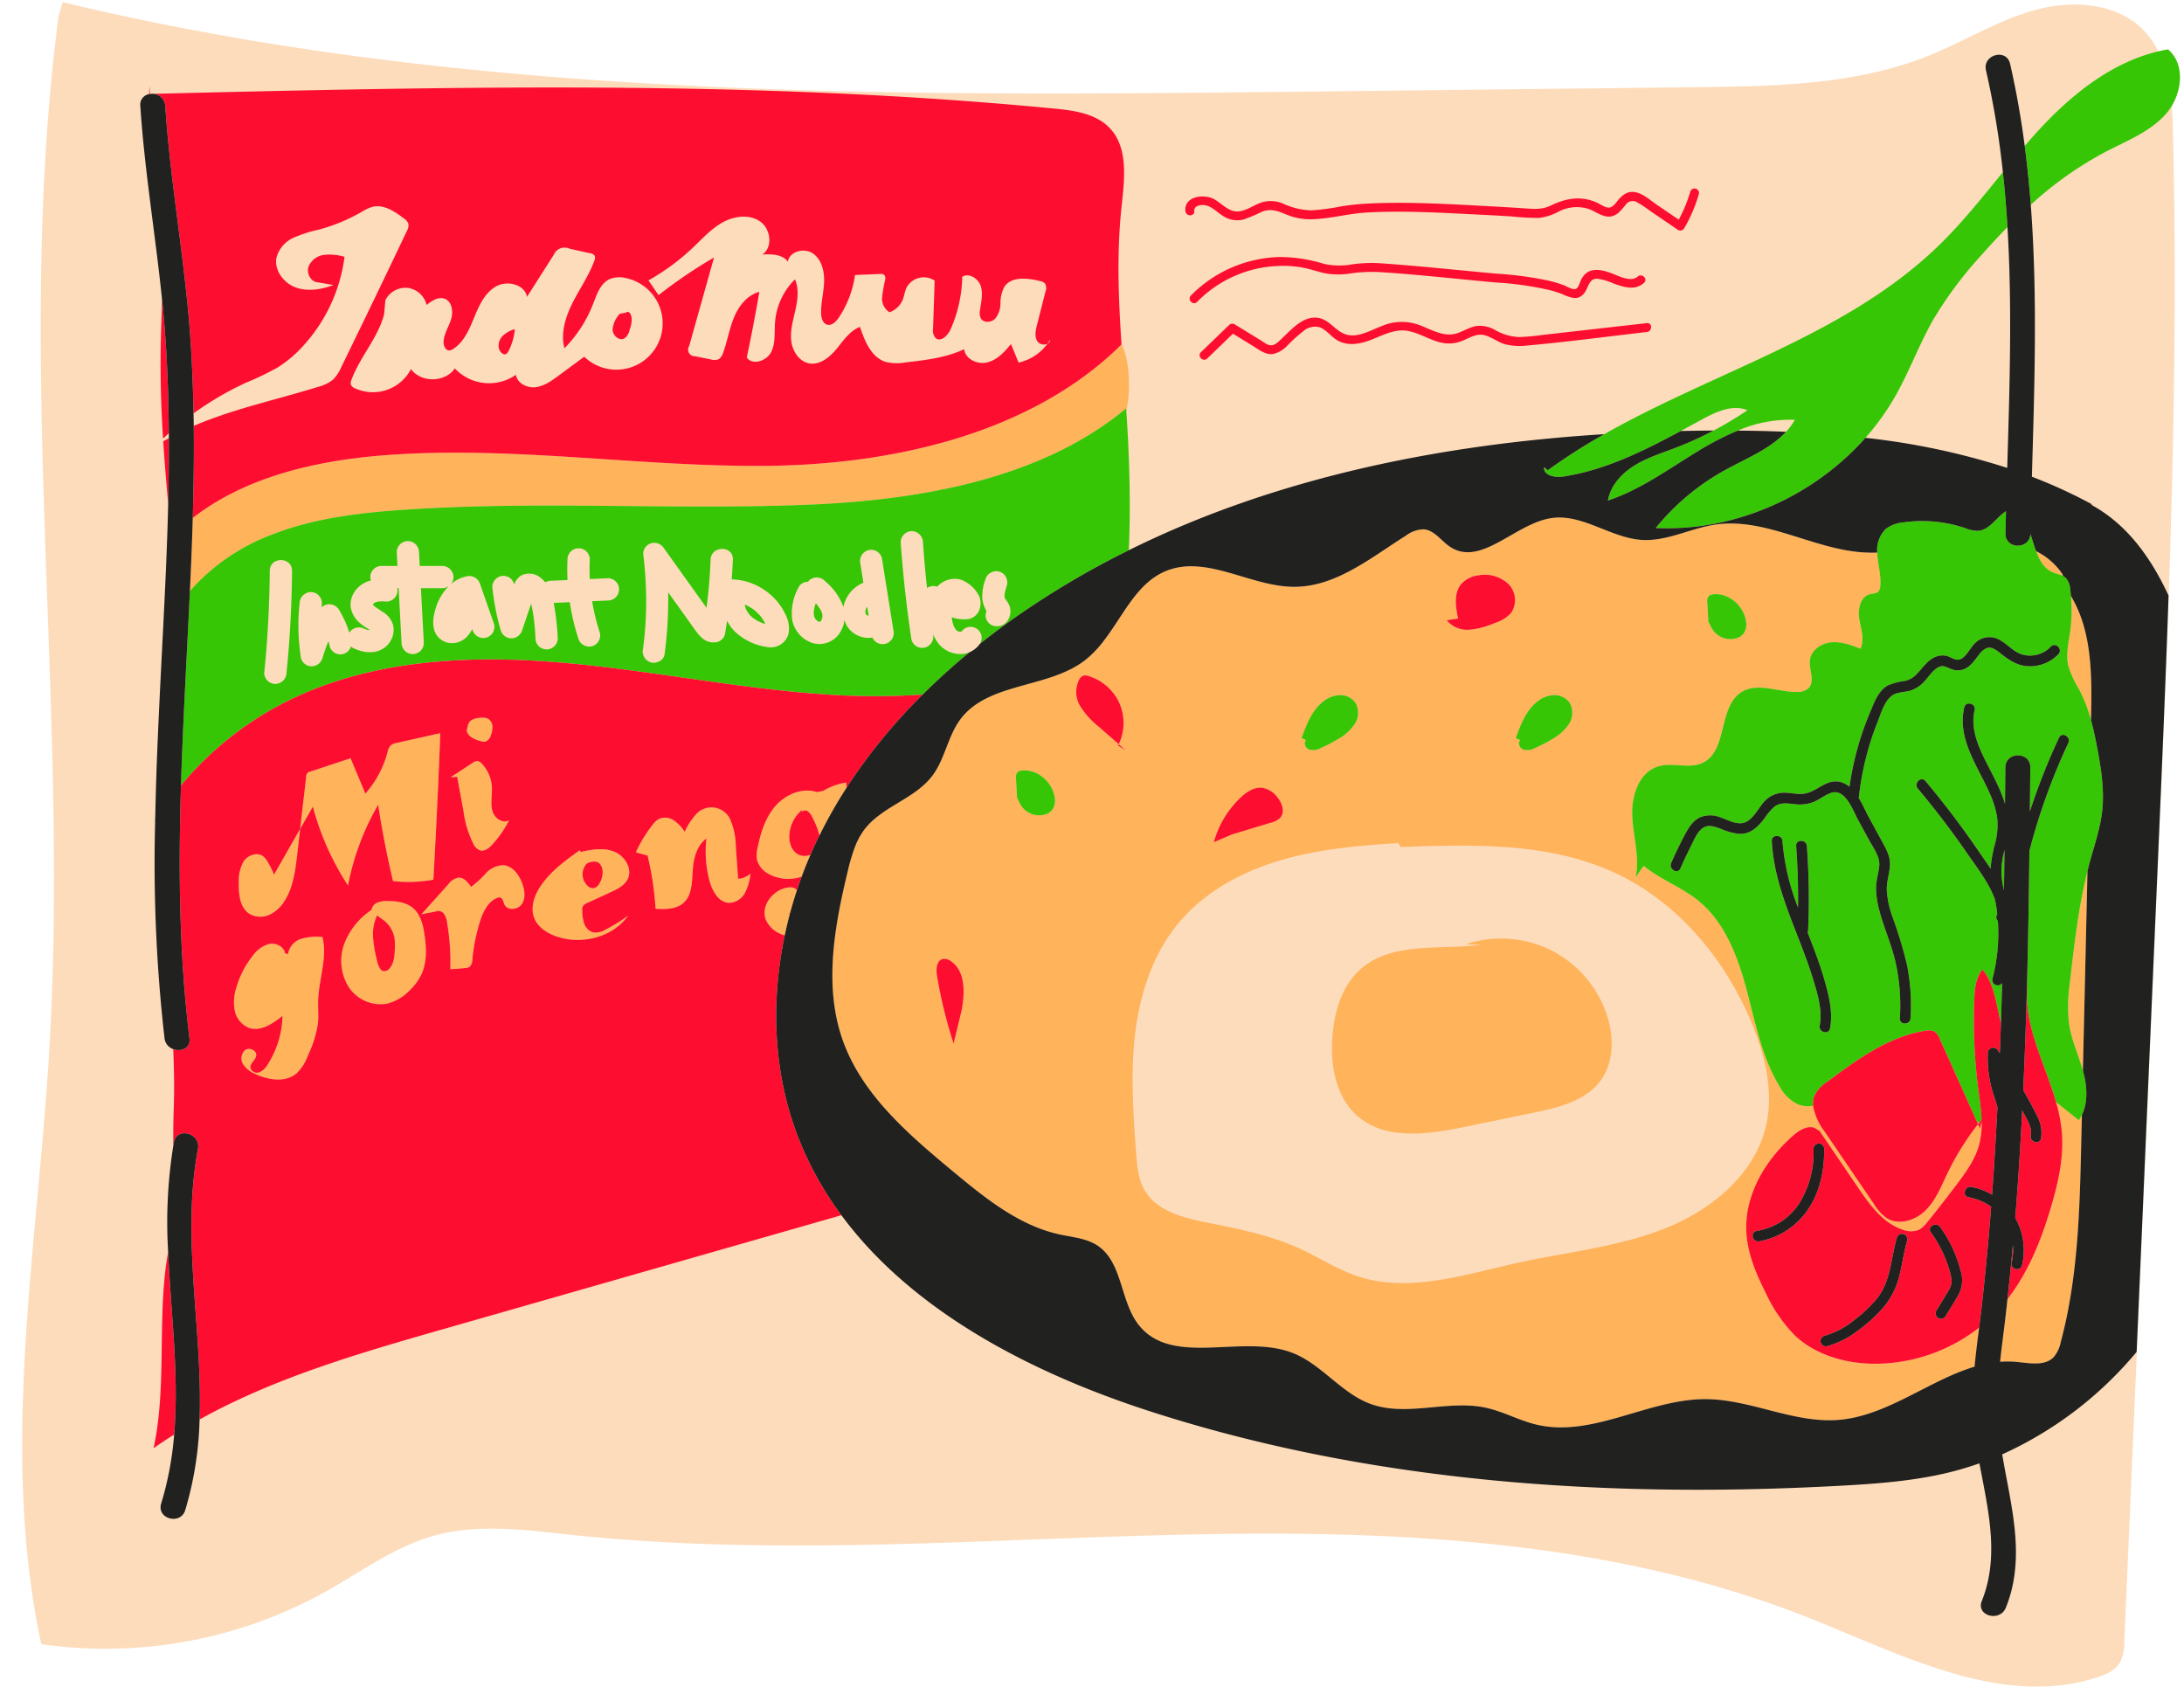 <?xml version="1.0" encoding="UTF-8"?><svg xmlns="http://www.w3.org/2000/svg" xmlns:xlink="http://www.w3.org/1999/xlink" data-name="Layer 1" height="392.7" preserveAspectRatio="xMidYMid meet" version="1.0" viewBox="-5.1 -0.5 502.1 392.7" width="502.1" zoomAndPan="magnify"><g id="change1_1"><path d="M494.472,30.367c1.371,56.266-1.064,112.547-3.498,168.777q-3.848,88.884-7.695,177.769a10.079,10.079,0,0,1-.982,4.719c-1.096,1.872-3.253,2.822-5.319,3.485-21.866,7.023-44.629-5.102-65.966-13.598-44.432-17.691-93.371-20.236-141.187-19.289-47.815.948-95.793,5.158-143.353.129-10.691-1.13-21.695-2.703-32.034.244-8.922,2.543-16.545,8.234-24.638,12.77A104.094,104.094,0,0,1,4.394,377.467c-9.528-44.336-1.005-90.243,1.773-135.506,4.881-79.529-8.127-159.795,2.201-238.802L9.315,0c93.938,22.604,191.726,21.631,288.339,20.534l87.29-.992c18.047-.205,36.579-.502,53.325-7.231,8.24-3.311,15.893-8.128,24.452-10.495,8.559-2.366,18.751-1.745,24.958,4.606a19.019,19.019,0,0,1,3.423,4.888q1.096-.259,2.214-.452c3.678,3.065,3.375,8.857.845,13.037C494.342,26.062,494.421,28.242,494.472,30.367Z" fill="#fddcbb"/></g><g id="change2_1"><path d="M86.108,170.285q5.009-1.12,10.018-2.24-.643,16.844-1.592,33.674a31.402,31.402,0,0,1-9.278.328q-2.064-8.7-3.417-17.548a58.924,58.924,0,0,0-6.934,18.558,62.185,62.185,0,0,1-8.073-18.132l-2.924,5.12q.691-5.98,1.383-11.96a1.123,1.123,0,0,1,.959-1.211q4.623-1.532,9.245-3.063,1.705,4.067,3.409,8.133a23.508,23.508,0,0,0,5.083-9.494,3.141,3.141,0,0,1,.752-1.603A2.935,2.935,0,0,1,86.108,170.285ZM56.556,197.835a4.845,4.845,0,0,0-1.125-1.471c-1.365-1.06-3.508-.302-4.489,1.121a8.979,8.979,0,0,0-1.138,4.979c-.055,2.606.228,5.642,2.403,7.079a5.012,5.012,0,0,0,4.849.149,8.527,8.527,0,0,0,3.535-3.535c1.79-3.114,2.239-6.794,2.652-10.362q.332-2.874.665-5.748l-6.01,10.524A18.548,18.548,0,0,0,56.556,197.835ZM100.011,178.083q.72,3.924,1.44,7.849a23.611,23.611,0,0,0,2.308,7.609,2.822,2.822,0,0,0,1.503,1.441c1.063.308,2.094-.531,2.837-1.351a25.716,25.716,0,0,0,3.838-5.56c-1.379.851-3.241-.393-3.764-1.927-.523-1.534-.199-3.207-.186-4.828a8.498,8.498,0,0,0-2.477-6.414,1.538,1.538,0,0,0-.849-.456,1.751,1.751,0,0,0-1.064.398q-2.563,1.679-5.127,3.359Zm6.554-8.126a2.117,2.117,0,0,0,1.188-1.461,4.727,4.727,0,0,0,.349-2.132,2.111,2.111,0,0,0-1.168-1.721,3.147,3.147,0,0,0-1.412-.137,5.247,5.247,0,0,0-1.897.367,1.911,1.911,0,0,0-1.162,1.449l-.267,1.1c.234,1.412,1.832,2.097,3.218,2.454A2.206,2.206,0,0,0,106.565,169.957ZM69.034,214.901a12.83,12.83,0,0,0-4.866.42,4.365,4.365,0,0,0-3.051,3.503l-.678-.149c-.226-1.581-2.122-2.487-3.686-2.163A6.956,6.956,0,0,0,52.964,219.279a21.041,21.041,0,0,0-3.74,7.295,10.616,10.616,0,0,0-.351,5.255,5.398,5.398,0,0,0,3.237,3.943c2.703.951,5.503-.951,7.739-2.744a21.604,21.604,0,0,1-3.427,11.21,3.946,3.946,0,0,1-1.897,1.773,1.55,1.55,0,0,1-2.049-1.062c-.106-1.06,1.226-1.773,1.329-2.834.116-1.194-1.627-1.915-2.585-1.193a2.561,2.561,0,0,0-.404,3.262,6.07,6.07,0,0,0,2.778,2.199c3.04,1.441,6.98,2.022,9.531-.172a11.081,11.081,0,0,0,2.637-4.26,25.45,25.45,0,0,0,2.215-7.053c.199-1.813.005-3.645.069-5.468C68.213,224.549,70.21,219.642,69.034,214.901Zm23.469-.462c.433,3.021.572,6.225-.694,9.001a12.63,12.63,0,0,1-2.718,3.714,10.935,10.935,0,0,1-5.207,3.069,8.797,8.797,0,0,1-8.917-3.98,11.432,11.432,0,0,1-.834-9.989,16.324,16.324,0,0,1,6.186-7.582,2.167,2.167,0,0,1,1.198-1.614,5.333,5.333,0,0,1,2.438-.417c2.043-0,4.224.24,5.807,1.53C91.573,209.648,92.172,212.127,92.503,214.439Zm-6.92.671a6.656,6.656,0,0,0-3.141-4.52l-.846-.659a10.073,10.073,0,0,0-.928,5.073,30.052,30.052,0,0,0,.862,5.138,5.775,5.775,0,0,0,.748,2.045,1.381,1.381,0,0,0,.626.541,1.428,1.428,0,0,0,1.402-.448c1.121-1.071,1.281-2.777,1.356-4.325A12.797,12.797,0,0,0,85.583,215.11Zm25.057-16.707a5.621,5.621,0,0,0-4.062,1.876,21.422,21.422,0,0,1-3.395,3.101c-.693-1.029-1.608-2.177-2.847-2.125a3.712,3.712,0,0,0-2.374,1.538q-3.09,3.441-6.181,6.882l3.331-.648a1.572,1.572,0,0,1,1.868.561,4.345,4.345,0,0,1,.699,1.976,53.703,53.703,0,0,1,.749,10.743q1.712-.094,3.418-.273a2.079,2.079,0,0,0,1.013-.29,2.188,2.188,0,0,0,.64-1.662,42.161,42.161,0,0,1,1.657-8.461c.691-2.265,1.762-4.682,3.918-5.662a1.242,1.242,0,0,1,.825-.137c.639.176.7,1.037.987,1.635.704,1.47,3.132,1.191,4.017-.178.885-1.369.609-3.183.046-4.713C114.22,200.581,112.749,198.555,110.641,198.403Zm18.29,9.367a1.943,1.943,0,0,0-.171,1.117,9.203,9.203,0,0,0,.471,2.988,3.118,3.118,0,0,0,2.128,1.993,4.371,4.371,0,0,0,2.768-.666,37.159,37.159,0,0,0,5.182-3.21c-3.549,4.988-10.658,6.776-16.446,4.783-2.167-.746-4.302-2.101-5.139-4.235-.932-2.377-.016-5.101,1.387-7.234,2.283-3.468,5.738-5.964,9.115-8.38l.137.441c2.548-.593,5.291-1.055,7.722-.091,2.432.964,4.26,3.888,3.143,6.253-.726,1.536-2.388,2.361-3.931,3.071q-2.731,1.258-5.462,2.515A1.944,1.944,0,0,0,128.93,207.769Zm.847-9.723a3.626,3.626,0,0,0,.135,5.026,1.799,1.799,0,0,0,1.481.61,1.903,1.903,0,0,0,1.156-.854,4.83,4.83,0,0,0,.892-2.556,3.303,3.303,0,0,0-.444-1.934,1.684,1.684,0,0,0-.53-.546,1.817,1.817,0,0,0-.88-.23,3.205,3.205,0,0,0-1.81.484c.018-.02.03-.043.048-.062l-.066.072Zm34.279-4.09a15.741,15.741,0,0,0-1.07-5.541,4.743,4.743,0,0,0-8.253-1.489,15.719,15.719,0,0,0-2.422,3.785,9.41,9.41,0,0,0-2.493-2.614,3.537,3.537,0,0,0-3.456-.315,4.871,4.871,0,0,0-1.451,1.366,30.631,30.631,0,0,0-3.82,6.285l2.686.747a69.636,69.636,0,0,1,1.832,12.231c2.195.117,4.624.16,6.307-1.254,2.3-1.933,2.034-5.445,2.321-8.436.235-2.453,1.093-5.016,3.075-6.481a26.184,26.184,0,0,0,.705,9.744c.632,2.37,2.131,5.039,4.584,5.069a4.333,4.333,0,0,0,3.608-2.381,12.769,12.769,0,0,0,1.225-4.343,4.649,4.649,0,0,1-2.845,1.193Q164.323,197.739,164.057,193.956Zm25.361-14.56a14.525,14.525,0,0,0-5.278,1.932l-1.468.265c-3.354-1.093-7.15.518-9.475,3.172-2.325,2.653-3.425,6.158-4.116,9.617a6.833,6.833,0,0,0-.138,2.815,5.299,5.299,0,0,0,2.779,3.262,9.446,9.446,0,0,0,7.488.564q.94-2.546,2.02-5.032a3.331,3.331,0,0,1-2.778-.039c-1.557-.783-2.181-2.734-2.084-4.473a8.255,8.255,0,0,1,2.918-5.804l-.069.471a1.058,1.058,0,0,1,1.343-.162,2.785,2.785,0,0,1,.943,1.116,18.912,18.912,0,0,1,1.485,3.394,9.7,9.7,0,0,1,.295,1.093,109.861,109.861,0,0,1,6.252-11.02C189.497,180.177,189.457,179.787,189.419,179.396Zm-13.467,24.139c-3.349.523-6.186,4.162-5.012,7.342a6.451,6.451,0,0,0,4.377,3.637q.515-2.443,1.157-4.858c-.063-.033-.13-.055-.192-.094.096-.087.19-.178.286-.266q.699-2.584,1.542-5.125a1.762,1.762,0,0,0-.822-.591A2.874,2.874,0,0,0,175.952,203.536ZM33.271,124.807c.005-.143.012-.285.017-.428l-.033.086Zm54.91-8.151c30.677-2.049,61.491.108,92.212-1.119,25.563-1.021,53.747-5.778,73.403-22.154l.003-.002c.008.118.014.237.022.355.005.073.009.147.014.22l.001-.006c1.062-4.585.777-11.857-1.096-15.266l-0-.001c-20.817,20.647-52.998,27.74-82.316,27.918s-58.638-4.77-87.861-2.386c-15.371,1.254-31.373,5.021-43.346,14.365q-.175,5.95-.434,11.896-.106,2.448-.224,4.897a47.285,47.285,0,0,1,18.788-12.96C67.119,118.58,77.706,117.356,88.182,116.656ZM467.583,252.849a36.708,36.708,0,0,1,1.326,6.787c.515,5.838-.805,11.682-2.468,17.302-2.232,7.544-5.205,15.025-10.023,21.211-.145,1.319-.287,2.638-.441,3.956-.405,3.469-.882,6.954-1.254,10.447a22.268,22.268,0,0,1,3.786.027c2.982.283,6.501,1.038,8.565-1.132a7.738,7.738,0,0,0,1.594-3.435c3.976-14.819,4.354-30.332,4.707-45.672q.075-3.263.15-6.526a8.659,8.659,0,0,1-.705,1.204Q470.202,254.934,467.583,252.849Zm2.978-18c.555,3.714,2.191,7.169,3.199,10.787q.528-22.948,1.057-45.896c-2.06,8.274-3.041,16.787-4.001,25.266A37.905,37.905,0,0,0,470.561,234.849Zm-3.733-103.786c.762.323,1.629.465,2.348.84l-.072-.347a15.668,15.668,0,0,0-6.106-5.355C463.796,128.343,464.847,130.224,466.828,131.064ZM450.46,257.296l.014-.004a18.665,18.665,0,0,1-.551,5.307c-.917,3.409-3.037,6.351-5.161,9.171q-3.273,4.346-6.692,8.579a6.293,6.293,0,0,1-2.045,1.872,4.955,4.955,0,0,1-3.598-.006c-4.586-1.461-7.626-5.698-10.332-9.678q-4.481-6.59-8.963-13.18l-.405-.119c-1.432-1.398-3.815-.214-5.331,1.092-6.497,5.597-11.423,13.704-11.018,22.27.235,4.968,2.215,9.682,4.458,14.121a34.325,34.325,0,0,0,6.772,9.844c4.743,4.435,11.425,6.341,17.917,6.441a39.02,39.02,0,0,0,24.377-8.301c-.381,2.987-.766,5.979-1.052,8.976-10.424,3.111-20.074,11.295-31.175,12.222-10.349.865-20.275-4.73-30.66-4.761-13.221-.039-25.992,8.912-38.856,5.86-4.038-.958-7.743-3.062-11.804-3.916-8.685-1.828-18.101,2.211-26.425-.87-6.689-2.476-11.174-9.065-17.81-11.68-11.453-4.513-27.423,3.25-35.258-6.244-4.494-5.445-3.762-14.576-9.656-18.464-2.527-1.667-5.695-1.901-8.654-2.54-8.352-1.804-15.432-7.019-22.096-12.469q-1.238-1.012-2.459-2.029c-10.229-8.497-20.901-17.612-25.345-30.145-3.005-8.475-2.81-17.554-1.396-26.534.654-4.156,1.568-8.292,2.549-12.336a43.514,43.514,0,0,1,1.641-5.555,16.505,16.505,0,0,1,2.109-3.928c4.026-5.386,11.649-7.09,15.698-12.459,2.894-3.837,3.531-9.007,6.376-12.881,6.374-8.679,20.189-7.089,28.714-13.668a23.908,23.908,0,0,0,4.175-4.292c1.549-1.985,2.929-4.152,4.329-6.271q.202-.305.404-.609c2.621-3.923,5.407-7.569,9.683-9.333,9.353-3.858,19.523,3.678,29.64,3.62,9.511-.055,17.485-6.683,25.532-11.753a7.046,7.046,0,0,1,4.102-1.463c2.501.185,4.051,2.737,6.163,4.089,7.09,4.54,14.882-5.438,23.211-6.668,7.146-1.055,13.655,4.608,20.866,5.021,5.752.33,11.142-2.703,16.844-3.531,11.389-1.655,22.213,5.53,33.691,6.373a34.79,34.79,0,0,0,3.5.068c.006.309.022.616.05.918.211,2.294.861,4.573.632,6.865a1.988,1.988,0,0,1-.346,1.068c-.481.598-1.386.54-2.124.747-2.197.618-2.716,3.531-2.328,5.781.388,2.249,1.237,4.653.259,6.715-2.149-.827-4.39-1.668-6.684-1.473-2.294.195-4.647,1.759-4.944,4.042-.289,2.219,1.255,4.881-.302,6.488a3.765,3.765,0,0,1-2.732.884c-4.318.027-9.028-2.264-12.692.021-5.399,3.367-3.135,13.423-8.846,16.228-3.131,1.537-6.99-.139-10.327.875-4.47,1.358-6.189,6.881-5.943,11.546.246,4.665,1.734,9.356.783,13.93l1.83-2.637c3.788,3.135,8.589,4.837,12.428,7.909,6.169,4.936,9.155,12.793,11.198,20.424,2.044,7.632,3.49,15.605,7.609,22.347a9.645,9.645,0,0,0,4.086,4.097,6.24,6.24,0,0,0,3.639.379,13.594,13.594,0,0,0,2.637,5.937q5.663,8.314,11.325,16.628a10.759,10.759,0,0,0,2.988,3.291c2.788,1.726,6.608.499,8.93-1.817,2.321-2.316,3.555-5.468,4.97-8.426a62.131,62.131,0,0,1,7.069-11.374q.229.511.459,1.022ZM387.403,138.012q.123,2.181.246,4.362l.455.884a4.974,4.974,0,0,0,6.053,2.955,3.314,3.314,0,0,0,1.625-1.107,3.849,3.849,0,0,0,.498-2.9c-.557-3.479-3.91-6.416-7.418-6.094a1.711,1.711,0,0,0-1.167.465A1.978,1.978,0,0,0,387.403,138.012ZM213.451,220.418a2.408,2.408,0,0,0-1.782-.469c-1.48.326-1.607,2.372-1.356,3.866a109.02,109.02,0,0,0,3.815,15.605l1.86-7.685C216.737,227.694,216.889,222.67,213.451,220.418Zm129.918-51.245,1.039.466c-.679.649-.112,1.914.778,2.212a3.857,3.857,0,0,0,2.716-.432,33.745,33.745,0,0,0,3.86-2.021,10.857,10.857,0,0,0,3.83-3.45,4.686,4.686,0,0,0,.141-4.927,4.246,4.246,0,0,0-3.533-1.726,6.443,6.443,0,0,0-3.771,1.406C345.768,162.718,344.505,166.035,343.369,169.173Zm-15.867-27.087a6.128,6.128,0,0,0,5.209,2.176,18.1,18.1,0,0,0,5.661-1.476,8.749,8.749,0,0,0,3.896-2.333,5.271,5.271,0,0,0-.622-6.733,7.923,7.923,0,0,0-6.846-1.956,6.403,6.403,0,0,0-3.905,1.922c-1.826,2.102-1.358,5.279-.781,8.003Zm-33.381,27.087,1.039.466c-.679.649-.112,1.914.778,2.212a3.857,3.857,0,0,0,2.716-.432,33.74,33.74,0,0,0,3.86-2.021,10.857,10.857,0,0,0,3.83-3.45,4.686,4.686,0,0,0,.141-4.927,4.246,4.246,0,0,0-3.533-1.726,6.443,6.443,0,0,0-3.771,1.406C296.52,162.718,295.257,166.035,294.122,169.173Zm-20.162,23.945,4.191-1.794,8.867-2.682a4.523,4.523,0,0,0,2.251-1.187c1.096-1.299.396-3.323-.674-4.643a5.611,5.611,0,0,0-3.372-2.194c-1.927-.285-3.749.931-5.162,2.272A22.182,22.182,0,0,0,273.96,193.119ZM228.47,178.525q.123,2.181.246,4.362l.455.884a4.973,4.973,0,0,0,6.053,2.955,3.313,3.313,0,0,0,1.625-1.107,3.848,3.848,0,0,0,.498-2.9c-.557-3.479-3.91-6.416-7.418-6.094a1.711,1.711,0,0,0-1.167.465A1.978,1.978,0,0,0,228.47,178.525Zm25.209-6.561q-.786-.688-1.572-1.376a11.445,11.445,0,0,0,.214-9.295,11.029,11.029,0,0,0-1.328-2.279,11.448,11.448,0,0,0-5.867-4.113,2.045,2.045,0,0,0-1.115-.093,1.817,1.817,0,0,0-.979.862,6.259,6.259,0,0,0,.205,6.157,18.448,18.448,0,0,0,4.305,4.765q1.285,1.125,2.569,2.249.998.873,1.996,1.747c-.051.106-.09.218-.144.322Zm144.04,62.986c-6.096-14.845-17.046-28.078-31.609-34.818-15.138-7.005-32.527-6.53-49.196-5.918l-.576-.901c-9.205.57-18.474,1.387-27.309,4.034-8.835,2.646-17.293,7.261-23.187,14.355-5.869,7.064-8.853,16.166-9.96,25.283-1.107,9.117-.461,18.345.203,27.505.217,2.989.471,6.097,1.988,8.682,2.773,4.725,8.762,6.26,14.133,7.341,7.364,1.482,14.818,2.941,21.641,6.082,4.392,2.022,8.484,4.724,13.067,6.264,11.855,3.984,24.658-.347,36.87-3.045,11.234-2.482,22.859-3.598,33.574-7.787,10.715-4.189,20.775-12.272,23.482-23.454C402.742,250.723,400.788,242.422,397.719,234.95Zm73.287-98.444a34.747,34.747,0,0,1-.156,7.969c-.373,2.702-1.063,5.461-.443,8.117a24.376,24.376,0,0,0,2.556,5.52,35.477,35.477,0,0,1,2.652,6.927l.021-.911C475.854,154.666,475.841,144.479,471.006,136.506ZM449.704,257.531c-.072.017-.144.024-.216.04l.16.356c.129-.166.254-.334.384-.499C449.921,257.459,449.817,257.504,449.704,257.531Zm-97.832-39.393a25.873,25.873,0,0,0-20.01-1.558l3.506.128c-9.567,1.18-20.585-.769-27.761,5.668-4.184,3.753-5.898,9.574-6.371,15.175-.567,6.714.713,14.173,5.82,18.568,6.474,5.572,16.2,4.167,24.565,2.441l15.864-3.273c5.713-1.178,11.954-2.684,15.4-7.39,2.923-3.992,3.073-9.474,1.696-14.225A25.873,25.873,0,0,0,351.872,218.137Z" fill="#ffb35b"/></g><g id="change3_1"><path d="M30.481,188.399c.04-.354.071-.709.11-1.064q-.009.46-.017.92C30.544,188.304,30.511,188.351,30.481,188.399Zm129.009-46.196a.481.481,0,0,1,.037.093C159.528,142.313,159.649,142.226,159.491,142.203Zm54.628-4.377-.003.002-.017.011c-.01.015-.021.031-.032.047.012-.006.025-.013.039-.02l.002-.002A.243.243,0,0,0,214.119,137.826Zm.215-.13c.016.002.031.005.046.005l-.027-.017Zm-.081.049-.054.033c-.03.029-.06.057-.091.086l-0.0.001A.4.4,0,0,0,214.253,137.745Zm-.517,3.972-.011-.073C213.739,141.787,213.741,141.78,213.736,141.718Zm2.125,2.988-.003.004.013-.003.014-.018Zm-.012.008.006-0.0.003-.004-.005.001Zm.102-.074.022-.035a.498.498,0,0,0-.089.083C215.906,144.675,215.933,144.651,215.952,144.641ZM183.545,142.438l.008-.001-.004-.001Zm31.435,2.096c-.02.011.006.045.111.074l.057.015c-.029-.013-.061-.026-.081-.037C215.037,144.571,215.008,144.553,214.98,144.535Zm-.554-6.833-.021-.02-.016-.004-.011.002.029.023Zm-.713,3.813c-.006-.037-.013-.065-.019-.065-0,0,.016.102.03.195l-.003-.025C213.719,141.585,213.717,141.55,213.713,141.514Zm-114.47-.367.019-.051C99.042,141.492,99.191,141.291,99.244,141.147Zm114.721-3.119c.023.003.102-.063.143-.163l-.002.001c-.04.037-.073.068-.069.064C214.001,137.98,213.969,138.022,213.965,138.028Zm-47.527,1.58c-.048-.108-.077-.174-.097-.221A.437.437,0,0,0,166.438,139.609Zm17.411.745c-.024-.077-.052-.153-.076-.23-.057-.119-.113-.24-.173-.352-.183-.339-.481-.655-.643-.999l-.02-.025q-.185-.222-.379-.437c-.035-.038-.072-.073-.107-.111a10.611,10.611,0,0,0-.371,1.261c-.019.088-.031.283-.066.39-.013.179-.029.358-.029.538-0.0.138.008.274.014.412.018.096.04.226.045.246q.025.105.056.209c.015.051.036.103.056.155.066.119.126.24.199.355.014.022.029.043.044.065.099.106.193.215.3.315.022.021.046.043.071.063q.156.093.313.185c.066.02.135.036.202.054.024.001.041 0.0.064 0l.078-.021.057-.039c.051-.048.11-.101.154-.142.056-.099.114-.198.17-.298.043-.149.093-.294.128-.446a1.287,1.287,0,0,1,.039-.19l.002-.004c.004-.187-.006-.374-.016-.528C183.922,140.638,183.893,140.494,183.849,140.353ZM170.03,141.523c-.009-.012-.047-.058-.088-.109a.611.611,0,0,1-.145-.195c-.108-.127-.214-.254-.327-.377a11.766,11.766,0,0,0-.99-.957c-.011-.01-.091-.069-.167-.129a.661.661,0,0,1-.135-.112c-.135-.097-.271-.194-.41-.285a11.982,11.982,0,0,0-1.122-.653c-.105-.053-.211-.103-.316-.154a.418.418,0,0,1-.198-.052l-.002.018c.049.225.096.449.165.67.011.034.026.111.045.189l.051.112.039.08a7.295,7.295,0,0,0,.39.703c.037.058.22.28.277.391.169.185.334.37.515.543.099.094.203.183.304.275a5.929,5.929,0,0,1,.694.485c.207.128.42.247.636.36a3.113,3.113,0,0,1,.637.299c.088.033.177.067.266.098.236.083.475.16.716.231-.053-.11-.104-.221-.162-.329A10.772,10.772,0,0,0,170.03,141.523Zm-2.978-.905.021.022C166.98,140.521,166.805,140.348,167.052,140.617ZM98.679,142.186c.024-.051.054-.102.083-.152a.788.788,0,0,0-.091.161Zm69.307-.64c.168.155.095.081,0,0Zm-1.892-3.07a.169.169,0,0,0,.027.019l-.001-.008Zm2.207,1.253c-.034-.025-.07-.048-.104-.073a1.48,1.48,0,0,0,.117.1C168.405,139.819,168.478,139.856,168.3,139.729Zm-2.179-1.242.002.009.007.004.001-.008Zm-.006-.027-.001-0.0.001.006Zm.092.032a.314.314,0,0,0-.073-.026c0.0.011-.002.015-.003.024a.71.71,0,0,0,.19.057C166.284,138.53,166.246,138.511,166.208,138.493Zm.166.064a.291.291,0,0,1-.051-.008l.007.003A.303.303,0,0,0,166.374,138.556Zm1.794,1.069c-.001.004.005.011.009.018l.018.013C168.183,139.644,168.167,139.629,168.168,139.626Zm26.064-.588c-.089.135-.17.275-.245.418a4.801,4.801,0,0,0-.129.472c-.006.14-.007.281-0.0.421.016.069.032.139.052.207.036.069.076.137.116.204.036.037.073.074.11.109.052.031.105.061.158.09.058.017.116.033.175.047.043.001.086 0.0.129-0q-.161-1.008-.321-2.015Zm-24.438,2.157c-.002.006.001.015.004.024l.014.017C169.803,141.219,169.791,141.201,169.794,141.195Zm.01,1.403.069.025C169.755,142.564,169.406,142.451,169.803,142.597Zm.091-1.266c-.027-.032-.056-.063-.083-.096a1.396,1.396,0,0,0,.13.179C169.987,141.457,170.001,141.457,169.895,141.331Zm45.42,3.381a.979.979,0,0,0-.104-.072l-.063-.017A.747.747,0,0,1,215.314,144.712Zm.438.073a.454.454,0,0,1,.052-.032l-.012.002c-.015.013-.025.015-.041.029Zm.299-.18c.025-.028.026-.048-.009-.04-.016.018-.031.038-.046.057A.292.292,0,0,1,216.051,144.605Zm-.096.067-.012.015c.02-.005.04-.012.059-.016.148-.035.139-.084.049-.066a.198.198,0,0,1-.073.056Zm-.053.041c.007-0.0.013 0.0.019-0l.022-.026-.028.008Zm-.037 0h.004l.032-.016-.03.008Zm.036-.016.014-.004.003-.005Zm-.093.154c.03-.044.067-.079.099-.121l-.019.004C215.862,144.774,215.842,144.803,215.807,144.853Zm38.679-37.868c.203,6.328.205,12.688-.078,19.005-.121.06-.242.122-.363.182A199.615,199.615,0,0,0,228.965,140.973q-4.5,3.131-8.81,6.56c.024-.033.051-.062.075-.095a2.545,2.545,0,0,0-4.187-2.873.341.341,0,0,0-.069.041c.134-.209-.003-.046-.112.1l-.008.005-.011.003c-.076.007-.153.016-.213.016-.031-0-.08-.007-.127-.012q-.146-.038-.293-.077c-.129-.088-.21-.117-.231-.106-.029-.018-.059-.035-.088-.053-.103-.109-.211-.217-.316-.323-.045-.068-.091-.136-.133-.205-.101-.166-.183-.338-.27-.51-.037-.109-.078-.217-.113-.327a10.019,10.019,0,0,1-.312-1.328c.001.009-.004-.026-.011-.071-.004-.054-.013-.141-.023-.203-.004-.04-.006-.081-.01-.122a8.073,8.073,0,0,0,4.006.384c2.547-.609,3.292-3.726,2.001-5.767a7.725,7.725,0,0,0-4.046-3.298,5.473,5.473,0,0,0-5.139,1.487c-.057.055-.104.115-.158.171a2.672,2.672,0,0,0-2.347.298q-.29-2.665-.524-5.335-.227-2.582-.406-5.168a2.622,2.622,0,0,0-2.561-2.561,2.582,2.582,0,0,0-2.561,2.561c.144,2.093.319,4.183.512,6.271q.75,8.09,1.971,16.127a2.578,2.578,0,0,0,3.15,1.788,2.625,2.625,0,0,0,1.788-3.15l-.002-.012a8.832,8.832,0,0,0,1.569,2.605,6.473,6.473,0,0,0,4.535,2.054,5.233,5.233,0,0,0,2.298-.41q-5.612,4.62-10.773,9.741a163.287,163.287,0,0,1-22.831-.079c-21.143-1.466-41.987-5.951-63.125-7.497-21.138-1.545-43.216.073-61.932,10.017a75.781,75.781,0,0,0-22.621,18.435c.346-11.317.944-22.636,1.521-33.949q.274-5.367.527-10.731a47.285,47.285,0,0,1,18.788-12.96c9.774-3.835,20.361-5.059,30.837-5.759,30.677-2.049,61.491.108,92.212-1.119,25.563-1.021,53.747-5.778,73.403-22.154l.003-.002c.008.118.014.237.022.355.005.073.009.147.014.22q.343,5.09.558,10.253c.029.756.059,1.511.08,2.267C254.478,106.646,254.481,106.815,254.487,106.985ZM61.781,140.305c.144-3.189.241-6.38.256-9.574.016-3.296-5.106-3.3-5.121,0-.016,3.295-.116,6.587-.268,9.877-.21,4.525-.535,9.045-1.004,13.553a2.578,2.578,0,0,0,2.561,2.561,2.618,2.618,0,0,0,2.561-2.561C61.244,149.552,61.572,144.931,61.781,140.305Zm46.692,2.616q-.596-1.701-1.191-3.401-1.007-2.874-2.014-5.749a2.585,2.585,0,0,0-2.81-1.834,2.44,2.44,0,0,0-.438.102c-.027.005-.053.005-.08.011a8.083,8.083,0,0,0-3.436,1.786,2.34,2.34,0,0,0,.649-1.675,2.605,2.605,0,0,0-2.561-2.561H91.399q-.083-1.58-.167-3.16a2.616,2.616,0,0,0-2.561-2.561,2.585,2.585,0,0,0-2.561,2.561q.083,1.58.167,3.16h-3.69a2.59,2.59,0,0,0-2.561,2.561,2.809,2.809,0,0,0,.158.78,6.228,6.228,0,0,0-3.248,1.923,5.493,5.493,0,0,0-1.444,3.799,5.071,5.071,0,0,0,.324,1.498,5.934,5.934,0,0,0,1.268,2.056,12.561,12.561,0,0,0,2.438,1.847q.21.134.42.269c-.087.001-.175.004-.262 0q-.439-.037.094.027a2.239,2.239,0,0,1-.774-.19c-.104-.033-.207-.07-.309-.108l-.004-.002a2.626,2.626,0,0,0-3.487.894,21.334,21.334,0,0,0-2.078-4.775c-.103-.176-.193-.36-.301-.533a2.598,2.598,0,0,0-3.999-.528c.03-.316.043-.633.079-.948a2.566,2.566,0,0,0-2.561-2.561,2.636,2.636,0,0,0-2.561,2.561c-.08.697-.136,1.393-.182,2.089a48.427,48.427,0,0,0,.499,10.541,2.56,2.56,0,0,0,2.469,1.88,2.643,2.643,0,0,0,2.469-1.88c.226-.77.472-1.533.745-2.287q.223-.617.466-1.227c.011-.027.064-.159.107-.263l.054-.124c.102.378.208.754.286,1.143a2.533,2.533,0,0,0,4.881.065,1.925,1.925,0,0,0,.529.376c2.1.972,4.459,1.416,6.604.283a5.137,5.137,0,0,0,2.593-5.498,5.327,5.327,0,0,0-2.545-3.183c-.442-.303-.897-.592-1.333-.887-.104-.07-.213-.164-.325-.233-.018-.015-.037-.03-.054-.046-.136-.119-.262-.247-.387-.378l-.01-.02c-.007-.014-.018-.031-.026-.048.022-.037.044-.074.063-.112a2.825,2.825,0,0,0,.302-.281,1.968,1.968,0,0,0,.171-.101l.029-.022c.068-.02.132-.037.148-.042.185-.056.373-.09.56-.132.131-.009.337-.028.374-.029a12.435,12.435,0,0,1,1.459.042,2.573,2.573,0,0,0,2.561-2.561,2.998,2.998,0,0,0-.068-.515h.332q.14,2.65.28,5.3l.384,7.286a2.616,2.616,0,0,0,2.561,2.561,2.585,2.585,0,0,0,2.561-2.561q-.195-3.688-.389-7.376l-.275-5.211h4.925a2.576,2.576,0,0,0,1.504-.517A12.218,12.218,0,0,0,94.916,139.863c-.087.335-.166.67-.225,1.005a7.006,7.006,0,0,0,.075,3.575,4.264,4.264,0,0,0,3.815,2.908,4.868,4.868,0,0,0,3.782-1.607,7.802,7.802,0,0,0,1.111-1.631l.06.17a2.561,2.561,0,1,0,4.938-1.361Zm24.319,1.993a47.562,47.562,0,0,1-1.635-6.492c-.042-.238-.077-.476-.115-.715l3.567-.159a2.561,2.561,0,1,0,0-5.121q-2.056.092-4.111.183-.109-2.207-.015-4.457a2.561,2.561,0,1,0-5.121,0q-.101,2.34.016,4.685l-3.916.175a2.818,2.818,0,0,0-1.205.349,5.82,5.82,0,0,0-.917-.908,4.119,4.119,0,0,0-4.612-.657,4.043,4.043,0,0,0-1.63,2.108,2.495,2.495,0,0,0-2.456-2.023,2.587,2.587,0,0,0-2.561,2.561q.268,2.531.743,5.025c.318,1.65.71,3.286,1.188,4.902a2.605,2.605,0,0,0,2.469,1.88,2.668,2.668,0,0,0,2.469-1.88q.88-2.605,1.76-5.211.128-.38.257-.76l.036-.106c.07.28.144.559.199.842.083.422.154.847.224,1.27q.068.407.129.815c.009.059.039.268.055.384q.091.695.163,1.392c.109,1.056.183,2.115.231,3.176a2.561,2.561,0,1,0,5.121,0,59.145,59.145,0,0,0-.793-7.277c-.038-.222-.07-.444-.11-.666-.008-.043-.018-.087-.026-.13q1.848-.082,3.695-.165c.039.257.081.514.124.77a50.986,50.986,0,0,0,1.84,7.568,2.618,2.618,0,0,0,3.15,1.788A2.587,2.587,0,0,0,132.792,144.913ZM175.41,140.623a13.773,13.773,0,0,0-4.888-5.57c-.034-.023-.067-.049-.102-.072a13.802,13.802,0,0,0-7.298-2.288q.171-2.266.266-4.538c.132-3.296-4.99-3.29-5.121,0q-.165,4.13-.6,8.236c-.1.945-.216,1.888-.337,2.831l-.146-.204q-.863-1.207-1.726-2.413-.765-1.069-1.53-2.139-3.19-4.461-6.381-8.922a2.657,2.657,0,0,0-2.892-1.177,2.561,2.561,0,0,0-1.88,2.469,89.246,89.246,0,0,1,.678,10.755,81.238,81.238,0,0,1-.718,11.039,2.65,2.65,0,0,0,1.788,3.15c1.193.328,2.963-.409,3.15-1.788a93.843,93.843,0,0,0,.854-12.791c-.001-.509.003-1.018-.007-1.528q.515.72,1.03,1.44.564.789,1.128,1.577,1.823,2.549,3.646,5.099c1.415,1.978,2.729,3.815,5.461,3.297a2.479,2.479,0,0,0,1.788-1.788c.175-1.029.326-2.062.478-3.095a9.676,9.676,0,0,0,1.872,2.563,13.57,13.57,0,0,0,7.984,3.549,4.232,4.232,0,0,0,4.258-3.065A6.94,6.94,0,0,0,175.41,140.623Zm22.783-9.402q-.275-1.726-.55-3.453a2.57,2.57,0,0,0-3.15-1.788,2.637,2.637,0,0,0-1.788,3.15q.23,1.444.46,2.889.115.72.23,1.44a7.726,7.726,0,0,0-4.419,4.832,6.522,6.522,0,0,0-.163.78l-0-.001a13.701,13.701,0,0,0-4.063-5.822c-.09-.086-.179-.174-.269-.259a2.598,2.598,0,0,0-3.621,0,2.721,2.721,0,0,0-.198.26,2.449,2.449,0,0,0-1.868.803,2.048,2.048,0,0,0-.279.427,12.217,12.217,0,0,0-1.464,7.662,7.007,7.007,0,0,0,4.535,5.144,5.561,5.561,0,0,0,6.381-2.31,6.628,6.628,0,0,0,1.067-2.951,7.577,7.577,0,0,0,.322.885,5.543,5.543,0,0,0,2.97,2.777,5.667,5.667,0,0,0,3.133.38,2.571,2.571,0,0,0,4.825-1.729Q199.238,137.779,198.193,131.221Zm28.922,8.02a3.932,3.932,0,0,0-.688-1.479,7.412,7.412,0,0,1-.528-.805c-.014-.049-.03-.098-.042-.148a5.729,5.729,0,0,1,.008-.767,15.499,15.499,0,0,1,.519-2.002,2.582,2.582,0,0,0-1.788-3.15,2.618,2.618,0,0,0-3.15,1.788,11.512,11.512,0,0,0-.726,4.098,6.681,6.681,0,0,0,.7,2.699,3.399,3.399,0,0,0,.286.462,2.551,2.551,0,0,0-.123,1.672,2.59,2.59,0,0,0,1.177,1.53,2.862,2.862,0,0,0,1.973.258C226.596,143.046,227.476,140.938,227.115,139.242ZM81.018,138.029c.031-.014.07-.035.107-.056-.033.01-.063.02-.089.03A.312.312,0,0,1,81.018,138.029Zm-.05.012c-.001.007.011.004.027-.002a.191.191,0,0,0,.041-.035C80.998,138.018,80.97,138.032,80.968,138.041Zm-.401.389.002-.004a.206.206,0,0,0-.066-.06A.232.232,0,0,1,80.567,138.431Zm.024-.083c.003-.002.006.008.01.029l.007-.01C80.608,138.302,80.603,138.279,80.591,138.348Zm37.265-2.648c.022-.051.052-.119.095-.213a.568.568,0,0,0-.108.228Zm359.318,36.382c.843,4.586,1.536,9.266,1.013,13.9-.445,3.947-1.758,7.734-2.811,11.564-.2.729-.377,1.463-.56,2.195-2.06,8.274-3.041,16.787-4.001,25.266a37.905,37.905,0,0,0-.254,9.842c.555,3.714,2.191,7.169,3.199,10.787.024.088.053.174.076.262.878,3.259,1.133,6.937-.311,9.916a8.659,8.659,0,0,1-.705,1.204q-2.619-2.085-5.238-4.169c-2.532-8.924-7.468-17.455-6.586-26.634-.036.03-.061.067-.096.098.276-10.403.438-20.809.563-31.215.357-1.347.717-2.693,1.106-4.029a142.654,142.654,0,0,1,7.829-20.753c.667-1.424-1.451-2.674-2.123-1.241a148.216,148.216,0,0,0-6.708,16.979q.052-5.07.1-10.138c.035-3.692-5.701-3.695-5.736,0q-.04,4.185-.082,8.371c-.012-.04-.021-.081-.033-.12-1.074-3.517-2.944-6.724-4.564-10.004-1.745-3.533-3.328-7.41-2.392-11.403.361-1.539-2.009-2.196-2.37-.654-1.723,7.349,3.225,13.668,5.972,20.054a21.189,21.189,0,0,1,1.572,5.165,16.539,16.539,0,0,1-.54,6.362,29.231,29.231,0,0,0-.96,5.508c-.988-1.511-2.026-2.966-2.982-4.361q-5.606-8.182-11.995-15.789c-1.017-1.214-2.748.533-1.738,1.738q6.014,7.182,11.341,14.899c2.185,3.172,4.981,6.724,6.37,10.563.102.5.203 1.0.286,1.503.102.618.182,1.24.253,1.862-.027.054-.048.109-.076.163a1.203,1.203,0,0,0,.216,1.43,41.211,41.211,0,0,1-1.241,13.301,1.242,1.242,0,0,0,2.222.997c-.08,3.071-.179,6.141-.279,9.212-1.058-4.277-1.476-8.952-4.226-12.316-1.556,1.819-1.797,4.391-1.895,6.783a120.942,120.942,0,0,0,.916,20.623c.306,2.339.667,4.716.755,7.071-.148.181-.283.373-.428.556-.111.03-.216.075-.329.102-.072.017-.144.024-.216.04q-4.323-9.627-8.646-19.254a3.414,3.414,0,0,0-1.246-1.698,3.21,3.21,0,0,0-2.081-.165c-8.425,1.335-15.629,6.586-22.471,11.679a8.834,8.834,0,0,0-2.848,2.907,4.847,4.847,0,0,0-.465,2.648,6.24,6.24,0,0,1-3.639-.379,9.645,9.645,0,0,1-4.086-4.097c-4.12-6.742-5.566-14.715-7.609-22.347-2.044-7.632-5.029-15.489-11.198-20.424-3.84-3.072-8.641-4.774-12.428-7.909l-1.83,2.637c.95-4.574-.538-9.265-.783-13.93-.246-4.665,1.473-10.188,5.943-11.546,3.337-1.014,7.197.663,10.327-.875,5.711-2.805,3.447-12.861,8.846-16.228,3.664-2.285,8.374.006,12.692-.021a3.765,3.765,0,0,0,2.732-.884c1.557-1.607.013-4.269.302-6.488.297-2.283,2.65-3.847,4.944-4.042,2.294-.195,4.535.646,6.684,1.473.978-2.062.129-4.466-.259-6.715-.388-2.249.131-5.162,2.328-5.781.739-.208,1.643-.15,2.124-.747a1.988,1.988,0,0,0,.346-1.068c.229-2.292-.421-4.571-.632-6.865-.028-.302-.044-.609-.05-.918a6.796,6.796,0,0,1,1.952-5.448,7.93,7.93,0,0,1,4.121-1.508,31.012,31.012,0,0,1,14.086,1.308,8.041,8.041,0,0,0,2.981.643c2.672-.16,4.198-3.071,6.457-4.517q-.066,2.586-.121,5.165a2.597,2.597,0,0,0,.698,1.909,3.045,3.045,0,0,0,2.973.736,2.68,2.68,0,0,0,2.059-2.599c.437,1.313.829,2.69,1.308,3.979.797,2.141,1.848,4.023,3.829,4.862.762.323,1.629.465,2.348.84a2.755,2.755,0,0,1,.673.479,4.364,4.364,0,0,1,.998,2.583c.071.511.112,1.026.16,1.54a34.747,34.747,0,0,1-.156,7.969c-.373,2.702-1.063,5.461-.443,8.117a24.376,24.376,0,0,0,2.556,5.52,35.477,35.477,0,0,1,2.652,6.927C476.259,167.353,476.741,169.721,477.174,172.082ZM414.356,224.858c-1.023-3.595-2.366-7.089-3.724-10.568q-.079-.203-.159-.407a1.282,1.282,0,0,0,.103-.448,161.438,161.438,0,0,0-.284-19.45c-.118-1.568-2.577-1.581-2.458,0q.529,7.056.433,14.134a52.77,52.77,0,0,1-3.583-15.26c-.084-1.574-2.542-1.583-2.458,0,.388,7.291,2.925,14.119,5.555,20.853,1.333,3.414,2.684,6.827,3.768,10.331,1.077,3.481,2.407,7.554,1.699,11.218-.299,1.546,2.07,2.208,2.37.654C416.332,232.226,415.367,228.407,414.356,224.858Zm52.02-76.697a6.582,6.582,0,0,1-6.377,1.851c-2.34-.6-3.744-2.75-5.919-3.669a4.672,4.672,0,0,0-5.364,1.262c-.959.992-1.969,3.247-3.441,3.534-.97.189-2.023-.694-2.963-.882a4.271,4.271,0,0,0-2.754.39c-1.695.847-2.755,2.54-4.052,3.849a5.128,5.128,0,0,1-2.703,1.549,14.001,14.001,0,0,0-3.839.998c-2.227,1.191-3.175,3.937-4.103,6.118a68.537,68.537,0,0,0-4.761,17.204,5.637,5.637,0,0,0-1.44-.882c-3.361-1.382-5.549,1.667-8.538,2.388-1.855.448-3.796-.304-5.677-.11a6.171,6.171,0,0,0-3.623,1.687c-1.684,1.556-2.945,5.01-5.499,5.286-1.706.184-3.436-.866-5.008-1.371a6.173,6.173,0,0,0-4.643.065c-1.697.819-2.667,2.529-3.515,4.127-1.099,2.07-2.11,4.185-3.049,6.332-.628,1.435,1.489,2.688,2.123,1.241.751-1.718,1.547-3.415,2.4-5.085.7-1.371,1.446-3.329,2.785-4.221,1.277-.851,2.801-.269,4.102.212a14.512,14.512,0,0,0,4.118,1.157c2.708.164,4.483-1.657,5.987-3.66a13.599,13.599,0,0,1,2.158-2.541c1.308-1.056,2.908-.823,4.467-.659a8.904,8.904,0,0,0,4.673-.499c1.343-.582,2.519-1.562,3.901-2.046,3.309-1.158,5.047,3.989,6.225,6.147l2.597,4.757c.966,1.769,2.498,3.764,2.293,5.878-.164,1.69-.721,3.275-.73,4.997a20.287,20.287,0,0,0,.745,5.208c1.064,4.057,2.825,7.876,3.745,11.981a45.89,45.89,0,0,1,.979,12.839c-.096,1.58,2.362,1.574,2.458,0a48.511,48.511,0,0,0-.777-12.103,96.793,96.793,0,0,0-3.448-11.389,22.314,22.314,0,0,1-1.228-5.867c-.082-1.962.565-3.739.715-5.666.155-1.99-.762-3.697-1.684-5.389q-1.533-2.812-3.069-5.622c-.751-1.376-1.493-3.121-2.448-4.669a1.346,1.346,0,0,0,.082-.328,66.119,66.119,0,0,1,4.297-17.15c.85-2.132,1.819-5.73,4.27-6.494,1.173-.366,2.432-.349,3.593-.773a7.385,7.385,0,0,0,2.479-1.589c1.235-1.145,2.273-3.133,3.884-3.785.942-.381,1.77.187,2.638.515a4.031,4.031,0,0,0,2.946.069c1.585-.608,2.485-2.129,3.515-3.377a4.273,4.273,0,0,1,1.751-1.497c1.21-.393,2.367.592,3.251,1.29,2.044,1.615,3.977,2.895,6.685,2.898a9,9,0,0,0,6.529-2.768C469.204,148.752,467.468,147.011,466.376,148.161ZM450.46,257.296l.014-.004-.002-.053Zm5.028-53.69c.041.194.079.388.119.582q.069-4.659.125-9.318c-.102.428-.204.855-.299,1.283A16.821,16.821,0,0,0,455.488,203.606ZM302.952,159.296a6.443,6.443,0,0,0-3.771,1.406c-2.66,2.016-3.923,5.333-5.059,8.472l1.039.466c-.679.649-.112,1.914.778,2.212a3.857,3.857,0,0,0,2.716-.432,33.74,33.74,0,0,0,3.86-2.021,10.857,10.857,0,0,0,3.83-3.45,4.686,4.686,0,0,0,.141-4.927A4.246,4.246,0,0,0,302.952,159.296Zm49.248,0a6.443,6.443,0,0,0-3.771,1.406c-2.66,2.016-3.923,5.333-5.059,8.472l1.039.466c-.679.649-.112,1.914.778,2.212a3.857,3.857,0,0,0,2.716-.432,33.745,33.745,0,0,0,3.86-2.021,10.857,10.857,0,0,0,3.83-3.45,4.686,4.686,0,0,0,.141-4.927A4.246,4.246,0,0,0,352.2,159.296ZM229.928,176.625a1.711,1.711,0,0,0-1.167.465,1.978,1.978,0,0,0-.29,1.435q.123,2.181.246,4.362l.455.884a4.973,4.973,0,0,0,6.053,2.955,3.313,3.313,0,0,0,1.625-1.107,3.848,3.848,0,0,0,.498-2.9C236.789,179.241,233.436,176.303,229.928,176.625ZM388.861,136.113a1.711,1.711,0,0,0-1.167.465,1.978,1.978,0,0,0-.291,1.435q.123,2.181.246,4.362l.455.884a4.974,4.974,0,0,0,6.053,2.955,3.314,3.314,0,0,0,1.625-1.107,3.849,3.849,0,0,0,.498-2.9C395.722,138.728,392.369,135.79,388.861,136.113ZM493.313,10.858q-1.118.191-2.214.452c-10.695,2.53-19.838,9.818-27.347,17.944-1.149,1.243-2.266,2.515-3.37,3.799q.885,6.739,1.39,13.526a83.061,83.061,0,0,1,17.177-12.166c4.893-2.542,10.267-4.604,13.914-8.74a12.369,12.369,0,0,0,1.295-1.777C496.688,19.714,496.992,13.923,493.313,10.858Zm-113.301,91.624c-3.21,1.225-6.532,2.262-9.443,4.087s-5.433,4.609-6.014,7.996c7.508-2.488,13.989-7.278,20.754-11.377a64.703,64.703,0,0,1,9.121-4.697,30.154,30.154,0,0,1,13.108-2.481,15.002,15.002,0,0,1-2.031,2.75c-3.639,3.949-9.16,6.13-13.996,8.79a54.443,54.443,0,0,0-15.965,13.328c18.089.872,36.255-7.2,48.214-20.724a57.07,57.07,0,0,0,7.062-9.919c3.138-5.606,5.361-11.689,8.545-17.269a89.713,89.713,0,0,1,10.945-14.689c1.973-2.234,4.005-4.431,6.102-6.561q-.38-6.337-1.055-12.639c-4.754,5.831-9.434,11.725-14.834,16.952C419.319,76.555,389.423,84.732,363.716,99.311a135.441,135.441,0,0,0-12.991,8.299l-.836-.735c-.282,1.849,2.407,2.474,4.257,2.198,9.654-1.438,18.515-5.831,27.154-10.491,1.645-.888,3.284-1.784,4.917-2.672,3.226-1.755,7.035-3.525,10.421-2.102a81.541,81.541,0,0,1-16.626,8.673Z" fill="#36c606"/></g><g id="change4_1"><path d="M32.849,76.095c.564,7.663.813,15.34.869,23.02-.446.399-.891.799-1.327,1.21a255.524,255.524,0,0,1-.396-26.625c.075-1.862.127-3.63.16-5.334C32.417,70.939,32.659,73.514,32.849,76.095ZM82.442,210.589l-.846-.659a10.073,10.073,0,0,0-.928,5.073,30.052,30.052,0,0,0,.862,5.138,5.775,5.775,0,0,0,.748,2.045,1.381,1.381,0,0,0,.626.541,1.428,1.428,0,0,0,1.402-.448c1.121-1.071,1.281-2.777,1.356-4.325a12.797,12.797,0,0,0-.078-2.844A6.656,6.656,0,0,0,82.442,210.589ZM33.723,100.226c-.433.242-.867.482-1.294.736.307,4.784.703,9.542,1.137,14.36Q33.751,107.775,33.723,100.226ZM207.018,159.178a128.89,128.89,0,0,0-17.483,21.389c-.039-.39-.079-.781-.117-1.171a14.525,14.525,0,0,0-5.278,1.932l-1.468.265c-3.354-1.093-7.15.518-9.475,3.172-2.325,2.653-3.425,6.158-4.116,9.617a6.833,6.833,0,0,0-.138,2.815,5.299,5.299,0,0,0,2.779,3.262,9.446,9.446,0,0,0,7.488.564q-.577,1.564-1.099,3.148a1.762,1.762,0,0,0-.822-.591,2.874,2.874,0,0,0-1.336-.044c-3.349.523-6.186,4.162-5.012,7.342a6.451,6.451,0,0,0,4.377,3.637c-3.239,15.366-2.631,31.464,2.954,46.076a76.963,76.963,0,0,0,10.071,18.27Q142.507,291.973,96.672,305.085c-19.134,5.474-38.595,11.116-55.889,20.734.742-20.649-4.263-41.627-.37-62.211.682-3.607-4.845-5.153-5.531-1.525-.051.271-.091.543-.139.814-.015-2.731-.004-5.623.11-8.833.143-4.05.073-8.614-.121-13.382,1.772.657,4.016-.161,3.728-2.503-2.382-19.336-2.543-38.727-1.95-58.124a75.781,75.781,0,0,1,22.621-18.435c18.716-9.944,40.794-11.563,61.932-10.017,21.138,1.545,41.981,6.03,63.125,7.497A163.287,163.287,0,0,0,207.018,159.178Zm-104.823,8.245c.234,1.412,1.832,2.097,3.218,2.454a2.206,2.206,0,0,0,1.152.081,2.117,2.117,0,0,0,1.188-1.461,4.727,4.727,0,0,0,.349-2.132,2.111,2.111,0,0,0-1.168-1.721,3.147,3.147,0,0,0-1.412-.137,5.247,5.247,0,0,0-1.897.367,1.911,1.911,0,0,0-1.162,1.449ZM98.47,178.202l1.541-.119q.72,3.924,1.44,7.849a23.611,23.611,0,0,0,2.308,7.609,2.822,2.822,0,0,0,1.503,1.441c1.063.308,2.094-.531,2.837-1.351a25.716,25.716,0,0,0,3.838-5.56c-1.379.851-3.241-.393-3.764-1.927-.523-1.534-.199-3.207-.186-4.828a8.498,8.498,0,0,0-2.477-6.414,1.538,1.538,0,0,0-.849-.456,1.751,1.751,0,0,0-1.064.398Q101.033,176.523,98.47,178.202ZM52.207,209.542a5.012,5.012,0,0,0,4.849.149,8.527,8.527,0,0,0,3.535-3.535c1.79-3.114,2.239-6.794,2.652-10.362q.332-2.874.665-5.748l2.924-5.12a62.185,62.185,0,0,0,8.073,18.132A58.924,58.924,0,0,1,81.839,184.5q1.35,8.838,3.417,17.548a31.402,31.402,0,0,0,9.278-.328q.949-16.829,1.592-33.674-5.009,1.12-10.018,2.24a2.935,2.935,0,0,0-1.37.564,3.141,3.141,0,0,0-.752,1.603,23.508,23.508,0,0,1-5.083,9.494q-1.704-4.067-3.409-8.133-4.623,1.532-9.245,3.063a1.123,1.123,0,0,0-.959,1.211q-.692,5.98-1.383,11.96l-6.01,10.524a18.548,18.548,0,0,0-1.342-2.735,4.845,4.845,0,0,0-1.125-1.471c-1.365-1.06-3.508-.302-4.489,1.121a8.979,8.979,0,0,0-1.138,4.979C49.749,205.069,50.032,208.105,52.207,209.542Zm15.836,19.888c.169-4.882,2.167-9.789.991-14.53a12.83,12.83,0,0,0-4.866.42,4.365,4.365,0,0,0-3.051,3.503l-.678-.149c-.226-1.581-2.122-2.487-3.686-2.163A6.956,6.956,0,0,0,52.964,219.279a21.041,21.041,0,0,0-3.74,7.295,10.616,10.616,0,0,0-.351,5.255,5.398,5.398,0,0,0,3.237,3.943c2.703.951,5.503-.951,7.739-2.744a21.604,21.604,0,0,1-3.427,11.21,3.946,3.946,0,0,1-1.897,1.773,1.55,1.55,0,0,1-2.049-1.062c-.106-1.06,1.226-1.773,1.329-2.834.116-1.194-1.627-1.915-2.585-1.193a2.561,2.561,0,0,0-.404,3.262,6.07,6.07,0,0,0,2.778,2.199c3.04,1.441,6.98,2.022,9.531-.172a11.081,11.081,0,0,0,2.637-4.26,25.45,25.45,0,0,0,2.215-7.053C68.174,233.086,67.98,231.253,68.044,229.431ZM92.503,214.439c-.332-2.312-.93-4.791-2.742-6.266-1.584-1.29-3.765-1.531-5.807-1.53a5.333,5.333,0,0,0-2.438.417,2.167,2.167,0,0,0-1.198,1.614,16.324,16.324,0,0,0-6.186,7.582,11.432,11.432,0,0,0,.834,9.989,8.797,8.797,0,0,0,8.917,3.98,10.935,10.935,0,0,0,5.207-3.069,12.63,12.63,0,0,0,2.718-3.714C93.076,220.664,92.937,217.46,92.503,214.439Zm22.446-11.874c-.729-1.983-2.201-4.01-4.309-4.162a5.621,5.621,0,0,0-4.062,1.876,21.422,21.422,0,0,1-3.395,3.101c-.693-1.029-1.608-2.177-2.847-2.125a3.712,3.712,0,0,0-2.374,1.538q-3.09,3.441-6.181,6.882l3.331-.648a1.572,1.572,0,0,1,1.868.561,4.345,4.345,0,0,1,.699,1.976,53.703,53.703,0,0,1,.749,10.743q1.712-.094,3.418-.273a2.079,2.079,0,0,0,1.013-.29,2.188,2.188,0,0,0,.64-1.662,42.161,42.161,0,0,1,1.657-8.461c.691-2.265,1.762-4.682,3.918-5.662a1.242,1.242,0,0,1,.825-.137c.639.176.7,1.037.987,1.635.704,1.47,3.132,1.191,4.017-.178C115.789,205.909,115.512,204.095,114.949,202.565Zm13.981,5.205a1.944,1.944,0,0,1,.903-.655q2.731-1.258,5.462-2.515c1.544-.711,3.205-1.535,3.931-3.071,1.117-2.365-.711-5.289-3.143-6.253-2.432-.964-5.174-.502-7.722.091l-.137-.441c-3.377,2.416-6.832,4.912-9.115,8.38-1.404,2.133-2.319,4.857-1.387,7.234.836,2.134,2.972,3.489,5.139,4.235,5.788,1.993,12.898.205,16.446-4.783a37.159,37.159,0,0,1-5.182,3.21,4.371,4.371,0,0,1-2.768.666,3.118,3.118,0,0,1-2.128-1.993,9.203,9.203,0,0,1-.471-2.988A1.943,1.943,0,0,1,128.93,207.769Zm38.504-7.44a4.649,4.649,0,0,1-2.845,1.193q-.266-3.783-.532-7.566a15.741,15.741,0,0,0-1.07-5.541,4.743,4.743,0,0,0-8.253-1.489,15.719,15.719,0,0,0-2.422,3.785,9.41,9.41,0,0,0-2.493-2.614,3.537,3.537,0,0,0-3.456-.315,4.871,4.871,0,0,0-1.451,1.366,30.631,30.631,0,0,0-3.82,6.285l2.686.747a69.636,69.636,0,0,1,1.832,12.231c2.195.117,4.624.16,6.307-1.254,2.3-1.933,2.034-5.445,2.321-8.436.235-2.453,1.093-5.016,3.075-6.481a26.184,26.184,0,0,0,.705,9.744c.632,2.37,2.131,5.039,4.584,5.069a4.333,4.333,0,0,0,3.608-2.381A12.769,12.769,0,0,0,167.434,200.329Zm-36.041,3.353a1.903,1.903,0,0,0,1.156-.854,4.83,4.83,0,0,0,.892-2.556,3.303,3.303,0,0,0-.444-1.934,1.684,1.684,0,0,0-.53-.546,1.817,1.817,0,0,0-.88-.23,3.205,3.205,0,0,0-1.81.484,3.626,3.626,0,0,0,.135,5.026A1.799,1.799,0,0,0,131.394,203.682ZM33.423,288.079c-2.432,14.3-.111,30.177-3.223,44.344,1.552-1.093,3.136-2.128,4.735-3.137,1.174-13.873-.774-27.985-1.381-42.039C33.509,287.526,33.472,287.795,33.423,288.079ZM29.381,21.11l-.002-.028c69.301-1.653,138.802-3.29,207.802,3.37,4.613.445,9.637,1.122,12.835,4.476,4.334,4.546,3.413,11.749,2.739,17.994-1.14,10.558-.73,21.152-.016,31.762l-0-.001c-20.817,20.647-52.998,27.74-82.316,27.918s-58.638-4.77-87.861-2.386c-15.371,1.254-31.373,5.021-43.346,14.365.208-7.057.312-14.117.232-21.175,9.08-3.916,19.044-6.009,28.557-8.968a8.907,8.907,0,0,0,3.495-1.702,9.149,9.149,0,0,0,1.841-2.815q7.644-15.613,15.094-31.32a2.503,2.503,0,0,0,.353-1.668,2.5,2.5,0,0,0-1.034-1.219c-2.126-1.61-4.661-3.313-7.247-2.659a10.032,10.032,0,0,0-2.466,1.164,41.673,41.673,0,0,1-9.741,4.048,31.303,31.303,0,0,0-5.876,1.869,7.051,7.051,0,0,0-3.938,4.494c-.637,2.905,1.56,5.888,4.346,6.928,2.786,1.039,5.929.512,8.712-.538l-3.587-.618c-1.588-.087-2.619-2.02-2.15-3.54a4.41,4.41,0,0,1,3.586-2.769,12.005,12.005,0,0,1,4.718.448,37.482,37.482,0,0,1-9.654,20.633,27.663,27.663,0,0,1-5.739,4.811,63.79,63.79,0,0,1-7.087,3.414,70.746,70.746,0,0,0-12.237,7.142c-.107-5.823-.331-11.644-.739-17.458-1.251-17.823-4.589-35.419-5.761-53.249A2.978,2.978,0,0,0,29.381,21.11ZM143.977,63.96l2.322,3.387a112.409,112.409,0,0,1,12.755-8.652q-2.855,10.173-5.711,20.345a1.518,1.518,0,0,0,1.336,2.355q1.832.368,3.664.736a2.676,2.676,0,0,0,1.765-.05,2.522,2.522,0,0,0,1.022-1.458c.988-2.677,1.432-5.538,2.527-8.173,1.095-2.635,3.053-5.147,5.817-5.853q-1.298,7.574-2.892,15.094c1.325,1.897,4.582.789,5.616-1.281,1.035-2.07.711-4.521.883-6.829a15.569,15.569,0,0,1,4.586-9.865c.952,2.189.623,4.708.102,7.036s-1.224,4.685-.965,7.057,1.795,4.813,4.146,5.225c2.453.43,4.702-1.416,6.284-3.34,1.582-1.923,3.046-4.167,5.376-5.046,1.095,3.3,2.621,7.042,5.945,8.062a11.005,11.005,0,0,0,4.462.107c4.624-.523,9.342-1.072,13.556-3.045.235,2.313,3.091,3.602,5.344,3.027s3.945-2.399,5.401-4.212q.878,2.131,1.756,4.262a11.252,11.252,0,0,0,6.654-4.344,1.003,1.003,0,0,0,.597-.906,10.671,10.671,0,0,1-.597.906,1.897,1.897,0,0,1-2.311-.505c-.733-1.077-.439-2.521-.118-3.784q.979-3.846,1.959-7.693a2.107,2.107,0,0,0-.105-1.835,2.086,2.086,0,0,0-1.185-.584c-2.886-.71-6.601-1.116-8.201,1.388a7.929,7.929,0,0,0-.857,3.682,5.727,5.727,0,0,1-1.189,3.552c-.876.925-2.64,1.08-3.304-.007a2.993,2.993,0,0,1-.207-1.98c.255-1.821.727-3.71.166-5.461s-2.717-3.141-4.261-2.142a31.056,31.056,0,0,1-2.695,12.108c-.624,1.395-2.216,2.963-3.398,1.993a2.658,2.658,0,0,1-.613-2.215q.185-5.505.37-11.01a4.496,4.496,0,0,0-6.491,1.655c-.391.858-.49,1.821-.838,2.697a5.13,5.13,0,0,1-3.065,2.919A3.692,3.692,0,0,1,197.7,67.815a33.566,33.566,0,0,1,.698-4.005,1.251,1.251,0,0,0-.202-1.096,1.321,1.321,0,0,0-1.001-.232l-5.726.24a23.448,23.448,0,0,1-3.733,9.794c-.626.933-1.617,1.929-2.694,1.611-1.031-.305-1.357-1.598-1.372-2.672-.034-2.417.614-4.797.69-7.214.076-2.416-.578-5.082-2.562-6.464s-5.413-.513-5.764,1.878c-1.254-1.713-3.747-1.764-5.867-1.648,2.494-1.679,1.919-5.941-.57-7.626-2.489-1.685-5.933-1.216-8.561.244-2.628,1.46-4.672,3.75-6.854,5.817A51.637,51.637,0,0,1,143.977,63.96ZM88.62,65.679a5.18,5.18,0,0,0-5.124,2.84L83.209,71.733c-1.402,5.461-5.569,9.805-7.508,15.099a1.65,1.65,0,0,0-.119,1.125,1.579,1.579,0,0,0,.816.753,9.861,9.861,0,0,0,12.985-4.371c2.294,3.207,7.879,3.123,10.076-.151a10.792,10.792,0,0,0,14.057,1.463c.283,1.954,2.558,3.094,4.519,2.858,1.96-.236,3.646-1.449,5.235-2.621q2.973-2.193,5.945-4.387a10.643,10.643,0,1,0,9.49-18.093,5.917,5.917,0,0,0-3.668.265c-2.147,1.009-2.955,3.572-3.817,5.783a29.875,29.875,0,0,1-6.564,10.116c-.903-3.518.256-7.246,1.893-10.488,1.636-3.242,3.763-6.253,4.997-9.669a1.389,1.389,0,0,0,.052-1.158,1.434,1.434,0,0,0-.991-.527q-2.362-.521-4.724-1.042a2.689,2.689,0,0,0-3.664,1.375q-3.082,4.839-6.164,9.678c-.527-2.901-4.611-3.855-7.161-2.375-2.55,1.481-3.86,4.38-4.979,7.108s-2.344,5.642-4.82,7.244a1.764,1.764,0,0,1-.881.342c-.911.026-1.384-1.116-1.336-2.026.097-1.822,1.198-3.421,1.734-5.165.536-1.744.199-4.099-1.522-4.706-1.434-.505-2.923.494-4.116,1.437A5.181,5.181,0,0,0,88.62,65.679Zm87.747,125.799c-.097,1.74.527,3.691,2.084,4.473a3.331,3.331,0,0,0,2.778.039c.494-1.14,1.005-2.273,1.542-3.391.164-.342.345-.674.512-1.013a9.7,9.7,0,0,0-.295-1.093,18.912,18.912,0,0,0-1.485-3.394,2.785,2.785,0,0,0-.943-1.116,1.058,1.058,0,0,0-1.343.162l.069-.471A8.255,8.255,0,0,0,176.367,191.479ZM29.175,21.087l.203-.005c-.038-.588-.075-1.182-.111-1.788Zm147.393,188.208c-.096.088-.19.18-.286.266.061.039.128.061.192.094C176.506,209.536,176.536,209.415,176.568,209.295ZM110.981,80.957c.42-.037.69-.45.878-.827a14.114,14.114,0,0,0,1.406-4.966,6.574,6.574,0,0,0-2.92,1.673c-.969,1.076-1.176,2.977-.037,3.871A.988.988,0,0,0,110.981,80.957ZM253.834,93.956q.343,5.09.558,10.253c-.13-3.42-.325-6.84-.557-10.259ZM138.469,77.289a3.023,3.023,0,0,0,1.133-1.789c.42-1.253.831-2.669.232-3.847-.19-.373-.785-.674-.958-.293l-1.461.258a6.038,6.038,0,0,0-1.688,3.646C135.763,76.631,137.282,77.969,138.469,77.289ZM440.842,238.317a3.414,3.414,0,0,0-1.246-1.698,3.21,3.21,0,0,0-2.081-.165c-8.425,1.335-15.629,6.586-22.471,11.679a8.834,8.834,0,0,0-2.848,2.907,4.847,4.847,0,0,0-.465,2.648,13.594,13.594,0,0,0,2.637,5.937q5.663,8.314,11.325,16.628a10.759,10.759,0,0,0,2.988,3.291c2.788,1.726,6.608.499,8.93-1.817,2.321-2.316,3.555-5.468,4.97-8.426a62.131,62.131,0,0,1,7.069-11.374l-.16-.356Q445.165,247.944,440.842,238.317Zm28.067,21.32a36.708,36.708,0,0,0-1.326-6.787c-2.532-8.924-7.468-17.455-6.586-26.634-.036.03-.061.067-.096.098q-.315,11.904-.859,23.799c.123.213.251.424.372.638l.01.017c.92,1.622,1.821,3.262,2.644,4.935a8.392,8.392,0,0,1,1.077,5.476c-.311,1.552-2.68.891-2.37-.653.346-1.727-.745-3.442-1.51-4.909-.146-.28-.309-.552-.457-.831-.378,7.396-.826,14.789-1.401,22.176-.064.829-.137,1.656-.204,2.485a15.012,15.012,0,0,1,1.545,10.944c-.369,1.54-2.738.884-2.37-.653a12.455,12.455,0,0,0,.285-4.006q-.562,6.216-1.244,12.419c4.818-6.186,7.791-13.667,10.023-21.211C468.103,271.318,469.424,265.475,468.909,259.636Zm-18.224-37.241c2.75,3.364,3.168,8.039,4.226,12.316q-.113,3.456-.248,6.911c-.159-.23-.314-.463-.475-.692a1.24,1.24,0,0,0-2.29.62,27.15,27.15,0,0,0,1.524,10.215c.236.742.475,1.493.69,2.25-.027.539-.058,1.078-.086,1.617-.321,6.172-.69,12.343-1.148,18.508a14.619,14.619,0,0,0-4.739-1.789c-1.547-.284-2.21,2.084-.654,2.37a13.016,13.016,0,0,1,5.182,2.191q-.866,11.105-2.082,22.178c-.209,1.869-.446,3.739-.684,5.612a39.02,39.02,0,0,1-24.377,8.301c-6.492-.1-13.174-2.006-17.917-6.441a34.325,34.325,0,0,1-6.772-9.844c-2.243-4.439-4.223-9.153-4.458-14.121-.405-8.566,4.521-16.673,11.018-22.27,1.516-1.306,3.899-2.491,5.331-1.092l.405.119q4.481,6.59,8.963,13.18c2.706,3.98,5.746,8.217,10.332,9.678a4.955,4.955,0,0,0,3.598.006,6.293,6.293,0,0,0,2.045-1.872q3.418-4.233,6.692-8.579c2.124-2.82,4.244-5.761,5.161-9.171a18.665,18.665,0,0,0,.551-5.307l-.002-.053-.012.057-.353,1.654q-.229-.511-.459-1.022c.129-.166.254-.334.384-.499.146-.183.281-.374.428-.556-.089-2.355-.45-4.732-.755-7.071a120.942,120.942,0,0,1-.916-20.623C448.888,226.787,449.129,224.215,450.685,222.396ZM410.393,277.782c2.911-4.108,3.952-9.271,3.885-14.231a1.23,1.23,0,0,0-2.458,0A21.861,21.861,0,0,1,408.444,276.292a15.026,15.026,0,0,1-4.027,4.019,15.31,15.31,0,0,1-5.713,2.174c-1.55.308-.894,2.678.653,2.37A17.206,17.206,0,0,0,410.393,277.782Zm20.6,6.217c-1.391,4.752-1.382,10.054-4.625,14.07a31.663,31.663,0,0,1-5.272,4.955,18.903,18.903,0,0,1-6.785,3.564,1.23,1.23,0,0,0,.654,2.37,20.448,20.448,0,0,0,7.144-3.637,34.386,34.386,0,0,0,5.998-5.514,17.885,17.885,0,0,0,3.429-6.938c.707-2.718,1.038-5.518,1.828-8.217A1.23,1.23,0,0,0,430.994,283.999Zm14.646,7.602a29.72,29.72,0,0,0-4.716-10.046c-.917-1.271-3.051-.045-2.123,1.241a27.9,27.9,0,0,1,4.296,8.814,9.132,9.132,0,0,1,.475,2.467,4.173,4.173,0,0,1-.722,2.123c-.91,1.559-1.867,3.092-2.801,4.637a1.23,1.23,0,0,0,2.123,1.241c1.015-1.679,2.104-3.334,3.041-5.058A7.026,7.026,0,0,0,445.64,291.601ZM285.223,180.618c-1.927-.285-3.749.931-5.162,2.272a22.182,22.182,0,0,0-6.101,10.228l4.191-1.794,8.867-2.682a4.523,4.523,0,0,0,2.251-1.187c1.096-1.299.396-3.323-.674-4.643A5.611,5.611,0,0,0,285.223,180.618ZM252.321,161.292a11.029,11.029,0,0,0-1.328-2.279,11.448,11.448,0,0,0-5.867-4.113,2.045,2.045,0,0,0-1.115-.093,1.817,1.817,0,0,0-.979.862,6.259,6.259,0,0,0,.205,6.157,18.448,18.448,0,0,0,4.305,4.765q1.285,1.125,2.569,2.249.998.873,1.996,1.747A11.445,11.445,0,0,0,252.321,161.292Zm-.358,9.618,1.716,1.054q-.786-.688-1.572-1.376C252.056,170.694,252.017,170.805,251.963,170.91ZM213.451,220.418a2.408,2.408,0,0,0-1.782-.469c-1.48.326-1.607,2.372-1.356,3.866a109.02,109.02,0,0,0,3.815,15.605l1.86-7.685C216.737,227.694,216.889,222.67,213.451,220.418ZM334.8,131.764a6.403,6.403,0,0,0-3.905,1.922c-1.826,2.102-1.358,5.279-.781,8.003l-2.612.397a6.128,6.128,0,0,0,5.209,2.176,18.1,18.1,0,0,0,5.661-1.476,8.749,8.749,0,0,0,3.896-2.333,5.271,5.271,0,0,0-.622-6.733A7.923,7.923,0,0,0,334.8,131.764Zm48.693-88.214a31.725,31.725,0,0,1-2.651,6.445l-5.017-3.415c-1.563-1.064-3.373-2.777-5.343-2.949-1.618-.141-2.722.835-3.691,2a5.564,5.564,0,0,1-1.351,1.405c-1.05.586-2.224-.384-3.15-.833-3.682-1.786-7.317-1.183-10.86.541-2.111,1.027-4.102.778-6.373.628q-3.636-.24-7.274-.434c-9.262-.493-18.663-1.091-27.936-.668a58.63,58.63,0,0,0-6.601.666,50.073,50.073,0,0,1-6.857.921,16.427,16.427,0,0,1-6.506-1.553,7.209,7.209,0,0,0-5.14-.204c-1.727.607-3.41,1.929-5.284,2.007-2.125.088-3.68-1.845-5.396-2.805-2.274-1.272-6.951-.774-6.644,2.708.115,1.303,2.164,1.315,2.049,0-.121-1.369,1.839-1.539,2.813-1.264,1.521.43,2.698,1.8,4.056,2.563a5.943,5.943,0,0,0,4.429.657,39.047,39.047,0,0,0,4.353-1.83c1.964-.735,3.566-.131,5.419.638a14.172,14.172,0,0,0,5.852,1.131c4.269-.091,8.452-1.308,12.722-1.549,8.759-.493,17.659.083,26.413.515q3.388.167,6.774.374a59.348,59.348,0,0,0,6.441.352,13.169,13.169,0,0,0,4.861-1.642,9.126,9.126,0,0,1,6.095-.551c1.888.494,3.684,2.272,5.746,1.812,1.46-.326,2.254-1.559,3.188-2.603a1.886,1.886,0,0,1,2.527-.664,24.288,24.288,0,0,1,3.002,1.97q3.262,2.22,6.524,4.44a1.036,1.036,0,0,0,1.401-.367A33.963,33.963,0,0,0,385.468,44.095,1.025,1.025,0,0,0,383.493,43.55ZM294.022,60.95c1.825.302,3.542.93,5.338,1.34a17.148,17.148,0,0,0,6.041.067,34.906,34.906,0,0,1,6.581-.31c8.859.543,17.712,1.574,26.552,2.372a74.111,74.111,0,0,1,12.864,1.828c.902.245,1.793.529,2.667.861a9.276,9.276,0,0,0,2.733.909c1.52.069,2.393-.957,2.961-2.241.536-1.21.961-2.288,2.456-2.187a13.082,13.082,0,0,1,3.535,1.039c2.328.864,5.013,1.769,7.102-.095.986-.88-.467-2.324-1.448-1.449-1.589,1.418-4.495-.225-6.133-.81-1.9-.679-4.287-1.319-5.948.239a4.81,4.81,0,0,0-1.018,1.493c-.272.575-.48,1.614-1.109,1.894-.716.319-2.098-.589-2.806-.85a30.008,30.008,0,0,0-3.126-.955,80.11,80.11,0,0,0-12.227-1.678c-8.852-.799-17.707-1.76-26.573-2.385a32.866,32.866,0,0,0-6.57.214,16.598,16.598,0,0,1-6.621-.092,34.821,34.821,0,0,0-10.17-1.57,29.673,29.673,0,0,0-20.423,8.855c-.918.947.529,2.397,1.448,1.449a27.545,27.545,0,0,1,18.589-8.243A26.195,26.195,0,0,1,294.022,60.95Zm79.492,12.828q-12.029,1.363-24.058,2.726a50.006,50.006,0,0,1-5.241.478,11.926,11.926,0,0,1-5.67-1.664,7.047,7.047,0,0,0-3.977-.902c-1.581.186-2.918,1.045-4.38,1.597-3.18,1.201-6.114-.742-9.031-1.812a11.615,11.615,0,0,0-8.527.227c-2.484.927-5.525,2.789-8.257,1.967-2.649-.797-3.945-3.751-6.945-3.878-3.181-.134-5.581,2.692-7.69,4.662-.695.649-1.59,1.686-2.616,1.701-.86.013-1.781-.781-2.473-1.205q-2.962-1.816-5.924-3.632a1.043,1.043,0,0,0-1.241.16l-6.49,6.258c-.951.917.499,2.364,1.449,1.448l5.906-5.695q2.21,1.355,4.421,2.71c1.425.873,2.99,2.176,4.769,1.966a6.452,6.452,0,0,0,3.378-2.011,37.166,37.166,0,0,1,3.674-3.292,4.075,4.075,0,0,1,3.561-.883c1.52.478,2.564,1.942,3.855,2.809,2.373,1.594,5.157,1.182,7.699.258,2.753-1.001,5.638-2.703,8.675-2.226,3.045.478,5.623,2.477,8.699,2.864a8.094,8.094,0,0,0,4.275-.675c1.596-.675,3.12-1.649,4.911-1.16,1.592.435,2.928,1.538,4.514,2.022a13.893,13.893,0,0,0,5.292.328c9.162-.821,18.305-2.063,27.445-3.099C374.808,75.679,374.823,73.629,373.513,73.778Z" fill="#fd0e31"/></g><g id="change5_1"><path d="M475.466,115.432l.596.121a115.02,115.02,0,0,0-14.032-6.463c.594-20.786,1.321-41.779-.258-62.512q-.517-6.784-1.39-13.526c-.833-6.343-1.93-12.653-3.374-18.913-.829-3.595-6.361-2.074-5.531,1.525A200.272,200.272,0,0,1,455.361,39.077q.684,6.3,1.055,12.639c1.103,18.38.492,36.953-.055,55.351a163.495,163.495,0,0,0-32.6-6.914c-11.959,13.524-30.125,21.597-48.214,20.724a54.443,54.443,0,0,1,15.965-13.328c4.836-2.66,10.357-4.841,13.996-8.79q-5.543-.23-11.077-.269a64.703,64.703,0,0,0-9.121,4.697c-6.765,4.099-13.246,8.889-20.754,11.377.581-3.387,3.102-6.171,6.014-7.996s6.233-2.861,9.443-4.087a80.893,80.893,0,0,0,8.839-4.002c-.219.001-.439.001-.659.002-2.294.014-4.592.052-6.892.101-8.639,4.659-17.499,9.053-27.154,10.491-1.85.276-4.539-.35-4.257-2.198l.836.735A135.441,135.441,0,0,1,363.716,99.311c-37.916,2.363-75.766,10.057-109.307,26.678-.121.06-.242.122-.363.182A199.615,199.615,0,0,0,228.965,140.973q-4.5,3.131-8.81,6.56a5.594,5.594,0,0,1-2.364,1.904q-5.612,4.62-10.773,9.741a128.89,128.89,0,0,0-17.483,21.389,109.861,109.861,0,0,0-6.252,11.02c-.167.34-.348.672-.512,1.013-.536,1.118-1.048,2.251-1.542,3.391q-1.077,2.485-2.02,5.032-.577,1.564-1.099,3.148-.84,2.541-1.542,5.125c-.032.12-.062.241-.094.361q-.643,2.414-1.157,4.858c-3.239,15.366-2.631,31.464,2.954,46.076a76.963,76.963,0,0,0,10.071,18.27c16.358,22.161,43.734,36.243,70.613,44.969,51.047,16.571,105.573,20.145,159.161,17.212,8.432-.462,16.906-1.088,25.104-3.115,2.297-.568,4.545-1.252,6.751-2.029,1.986,10.663,4.676,21.365.545,31.649-1.376,3.425,4.17,4.913,5.531,1.525,4.682-11.657,1.124-23.43-.84-35.24a86.533,86.533,0,0,0,30.905-23.562q2.43-56.135,4.86-112.271c.888-20.52,1.774-41.046,2.478-61.576C489.388,127.667,483.849,119.903,475.466,115.432Zm-19.858,88.756c-.04-.194-.078-.388-.119-.582a16.821,16.821,0,0,1-.056-7.453c.096-.428.197-.856.299-1.283Q455.677,199.529,455.607,204.188ZM478.187,185.982c-.445,3.947-1.758,7.734-2.811,11.564-.2.729-.377,1.463-.56,2.195q-.528,22.948-1.057,45.896c.024.088.053.174.076.262.878,3.259,1.133,6.937-.311,9.916q-.075,3.263-.15,6.526c-.353,15.339-.73,30.853-4.707,45.672a7.738,7.738,0,0,1-1.594,3.435c-2.064,2.17-5.583,1.415-8.565,1.132a22.268,22.268,0,0,0-3.786-.027c.372-3.493.849-6.978,1.254-10.447.154-1.318.296-2.637.441-3.956q.683-6.203,1.244-12.419a12.455,12.455,0,0,1-.285,4.006c-.368,1.538,2.002,2.194,2.37.653a15.012,15.012,0,0,0-1.545-10.944c.067-.828.14-1.656.204-2.485.575-7.386,1.023-14.779,1.401-22.176.148.279.311.551.457.831.765,1.467,1.856,3.183,1.51,4.909-.309,1.545,2.06,2.206,2.37.653a8.392,8.392,0,0,0-1.077-5.476c-.823-1.674-1.724-3.313-2.644-4.935l-.01-.017c-.121-.214-.25-.424-.372-.638q.551-11.894.859-23.799c.276-10.403.438-20.809.563-31.215.357-1.347.717-2.693,1.106-4.029a142.654,142.654,0,0,1,7.829-20.753c.667-1.424-1.451-2.674-2.123-1.241a148.216,148.216,0,0,0-6.708,16.979q.052-5.07.1-10.138c.035-3.692-5.701-3.695-5.736,0q-.04,4.185-.082,8.371c-.012-.04-.021-.081-.033-.12-1.074-3.517-2.944-6.724-4.564-10.004-1.745-3.533-3.328-7.41-2.392-11.403.361-1.539-2.009-2.196-2.37-.654-1.723,7.349,3.225,13.668,5.972,20.054a21.189,21.189,0,0,1,1.572,5.165,16.539,16.539,0,0,1-.54,6.362,29.231,29.231,0,0,0-.96,5.508c-.988-1.511-2.026-2.966-2.982-4.361q-5.606-8.182-11.995-15.789c-1.017-1.214-2.748.533-1.738,1.738q6.014,7.182,11.341,14.899c2.185,3.172,4.981,6.724,6.37,10.563.102.5.203 1.0.286,1.503.102.618.182,1.24.253,1.862-.027.054-.048.109-.076.163a1.203,1.203,0,0,0,.216,1.43,41.211,41.211,0,0,1-1.241,13.301,1.242,1.242,0,0,0,2.222.997c-.08,3.071-.179,6.141-.279,9.212q-.113,3.456-.248,6.911c-.159-.23-.314-.463-.475-.692a1.24,1.24,0,0,0-2.29.62,27.15,27.15,0,0,0,1.524,10.215c.236.742.475,1.493.69,2.25-.027.539-.058,1.078-.086,1.617-.321,6.172-.69,12.343-1.148,18.508a14.619,14.619,0,0,0-4.739-1.789c-1.547-.284-2.21,2.084-.654,2.37a13.016,13.016,0,0,1,5.182,2.191q-.866,11.105-2.082,22.178c-.209,1.869-.446,3.739-.684,5.612-.381,2.987-.766,5.979-1.052,8.976-10.424,3.111-20.074,11.295-31.175,12.222-10.349.865-20.275-4.73-30.66-4.761-13.221-.039-25.992,8.912-38.856,5.86-4.038-.958-7.743-3.062-11.804-3.916-8.685-1.828-18.101,2.211-26.425-.87-6.689-2.476-11.174-9.065-17.81-11.68-11.453-4.513-27.423,3.25-35.258-6.244-4.494-5.445-3.762-14.576-9.656-18.464-2.527-1.667-5.695-1.901-8.654-2.54-8.352-1.804-15.432-7.019-22.096-12.469q-1.238-1.012-2.459-2.029c-10.229-8.497-20.901-17.612-25.345-30.145-3.005-8.475-2.81-17.554-1.396-26.534.654-4.156,1.568-8.292,2.549-12.336a43.514,43.514,0,0,1,1.641-5.555,16.505,16.505,0,0,1,2.109-3.928c4.026-5.386,11.649-7.09,15.698-12.459,2.894-3.837,3.531-9.007,6.376-12.881,6.374-8.679,20.189-7.089,28.714-13.668a23.908,23.908,0,0,0,4.175-4.292c1.549-1.985,2.929-4.152,4.329-6.271q.202-.305.404-.609c2.621-3.923,5.407-7.569,9.683-9.333,9.353-3.858,19.523,3.678,29.64,3.62,9.511-.055,17.485-6.683,25.532-11.753a7.046,7.046,0,0,1,4.102-1.463c2.501.185,4.051,2.737,6.163,4.089,7.09,4.54,14.882-5.438,23.211-6.668,7.146-1.055,13.655,4.608,20.866,5.021,5.752.33,11.142-2.703,16.844-3.531,11.389-1.655,22.213,5.53,33.691,6.373a34.79,34.79,0,0,0,3.5.068,6.796,6.796,0,0,1,1.952-5.448,7.93,7.93,0,0,1,4.121-1.508,31.012,31.012,0,0,1,14.086,1.308,8.041,8.041,0,0,0,2.981.643c2.672-.16,4.198-3.071,6.457-4.517q-.066,2.586-.121,5.165a2.597,2.597,0,0,0,.698,1.909,3.045,3.045,0,0,0,2.973.736,2.68,2.68,0,0,0,2.059-2.599c.437,1.313.829,2.69,1.308,3.979a15.668,15.668,0,0,1,6.106,5.355l.072.347a2.755,2.755,0,0,1,.673.479,4.364,4.364,0,0,1,.998,2.583c.071.511.112,1.026.16,1.54,4.835,7.972,4.848,18.16,4.63,27.623l-.021.911c.644,2.313,1.125,4.681,1.559,7.042C478.017,176.668,478.71,181.348,478.187,185.982ZM468.115,149.899a9,9,0,0,1-6.529,2.768c-2.708-.003-4.642-1.284-6.685-2.898-.884-.698-2.041-1.683-3.251-1.29a4.273,4.273,0,0,0-1.751,1.497c-1.03,1.248-1.931,2.769-3.515,3.377a4.031,4.031,0,0,1-2.946-.069c-.868-.328-1.696-.896-2.638-.515-1.612.652-2.649,2.639-3.884,3.785a7.385,7.385,0,0,1-2.479,1.589c-1.161.424-2.42.407-3.593.773-2.451.764-3.42,4.362-4.27,6.494a66.119,66.119,0,0,0-4.297,17.15,1.346,1.346,0,0,1-.082.328c.955,1.548,1.696,3.292,2.448,4.669q1.534,2.811,3.069,5.622c.922,1.691,1.839,3.398,1.684,5.389-.15,1.927-.797,3.704-.715,5.666a22.314,22.314,0,0,0,1.228,5.867,96.793,96.793,0,0,1,3.448,11.389,48.511,48.511,0,0,1,.777,12.103c-.096,1.574-2.554,1.58-2.458,0a45.89,45.89,0,0,0-.979-12.839c-.919-4.104-2.681-7.924-3.745-11.981a20.287,20.287,0,0,1-.745-5.208c.008-1.722.566-3.307.73-4.997.205-2.114-1.327-4.108-2.293-5.878L422.046,187.932c-1.178-2.158-2.916-7.305-6.225-6.147-1.382.484-2.558,1.464-3.901,2.046a8.904,8.904,0,0,1-4.673.499c-1.56-.165-3.159-.398-4.467.659a13.599,13.599,0,0,0-2.158,2.541c-1.505,2.003-3.279,3.824-5.987,3.66a14.512,14.512,0,0,1-4.118-1.157c-1.301-.482-2.825-1.063-4.102-.212-1.339.892-2.085,2.851-2.785,4.221-.853,1.67-1.648,3.367-2.4,5.085-.633,1.448-2.75.195-2.123-1.241.939-2.147,1.949-4.262,3.049-6.332.849-1.598,1.819-3.308,3.515-4.127a6.173,6.173,0,0,1,4.643-.065c1.573.505,3.302,1.555,5.008,1.371,2.554-.276,3.815-3.73,5.499-5.286a6.171,6.171,0,0,1,3.623-1.687c1.881-.193,3.822.558,5.677.11,2.99-.722,5.177-3.77,8.538-2.388a5.637,5.637,0,0,1,1.44.882,68.537,68.537,0,0,1,4.761-17.204c.928-2.181,1.876-4.926,4.103-6.118a14.001,14.001,0,0,1,3.839-.998A5.128,5.128,0,0,0,435.506,154.495c1.298-1.308,2.358-3.002,4.052-3.849a4.271,4.271,0,0,1,2.754-.39c.94.188,1.992,1.071,2.963.882,1.472-.287,2.482-2.542,3.441-3.534a4.672,4.672,0,0,1,5.364-1.262c2.175.919,3.579,3.07,5.919,3.669a6.582,6.582,0,0,0,6.377-1.851C467.468,147.011,469.204,148.752,468.115,149.899Zm-59.846,58.22q.09-7.072-.433-14.134c-.119-1.581,2.341-1.568,2.458,0a161.438,161.438,0,0,1,.284,19.45,1.282,1.282,0,0,1-.103.448q.079.203.159.407c1.358,3.479,2.7,6.973,3.724,10.568,1.01,3.548,1.975,7.367,1.262,11.056-.3,1.554-2.669.892-2.37-.654.708-3.664-.621-7.737-1.699-11.218-1.085-3.504-2.435-6.917-3.768-10.331-2.63-6.734-5.167-13.562-5.555-20.853-.084-1.583,2.375-1.574,2.458,0A52.77,52.77,0,0,0,408.268,208.119Zm25.096,76.533c-.79,2.699-1.122,5.498-1.828,8.217a17.885,17.885,0,0,1-3.429,6.938,34.386,34.386,0,0,1-5.998,5.514,20.448,20.448,0,0,1-7.144,3.637,1.23,1.23,0,0,1-.654-2.37,18.903,18.903,0,0,0,6.785-3.564,31.663,31.663,0,0,0,5.272-4.955c3.243-4.015,3.234-9.318,4.625-14.07A1.23,1.23,0,0,1,433.364,284.652Zm5.437-1.857c-.928-1.286,1.205-2.512,2.123-1.241A29.72,29.72,0,0,1,445.64,291.601a7.026,7.026,0,0,1-.426,5.419c-.938,1.724-2.027,3.378-3.041,5.058a1.23,1.23,0,0,1-2.123-1.241c.933-1.545,1.891-3.078,2.801-4.637a4.173,4.173,0,0,0,.722-2.123,9.132,9.132,0,0,0-.475-2.467A27.9,27.9,0,0,0,438.801,282.795Zm-24.523-19.244c.067,4.96-.974,10.124-3.885,14.231a17.206,17.206,0,0,1-11.036,7.073c-1.548.308-2.204-2.062-.653-2.37a15.31,15.31,0,0,0,5.713-2.174,15.026,15.026,0,0,0,4.027-4.019,21.861,21.861,0,0,0,3.377-12.742A1.23,1.23,0,0,1,414.279,263.551ZM33.566,115.323q.186-7.547.158-15.097-.003-.556-.006-1.111c-.055-7.68-.305-15.356-.869-23.02-.19-2.581-.431-5.156-.694-7.729-1.516-14.861-4.017-29.615-4.998-44.534a2.444,2.444,0,0,1,2.224-2.722,2.978,2.978,0,0,1,3.512,2.722c1.172,17.83,4.51,35.426,5.761,53.249.408,5.814.632,11.635.739,17.458.018.956.043,1.911.054,2.867.08,7.058-.024,14.118-.232,21.175q-.175,5.95-.434,11.896-.106,2.448-.224,4.897-.251,5.364-.527,10.731c-.577,11.313-1.174,22.632-1.521,33.949-.593,19.397-.432,38.787,1.95,58.124.289,2.342-1.955,3.16-3.728,2.503a3.003,3.003,0,0,1-2.008-2.503,355.166,355.166,0,0,1-2.149-49.923q.008-.46.017-.92c.371-18.955,1.634-37.922,2.454-56.858q.123-2.834.226-5.67c.005-.143.012-.285.017-.428Q33.456,119.852,33.566,115.323Zm7.217,210.497a79.247,79.247,0,0,1-3.297,20.836c-1.093,3.52-6.628,2.009-5.531-1.525a74.243,74.243,0,0,0,2.981-15.844c1.174-13.873-.774-27.985-1.381-42.039a111.17,111.17,0,0,1,1.188-24.35c.048-.271.088-.543.139-.814.686-3.628,6.213-2.083,5.531,1.525C36.52,284.192,41.525,305.17,40.783,325.819Z" fill="#21211f"/></g></svg>